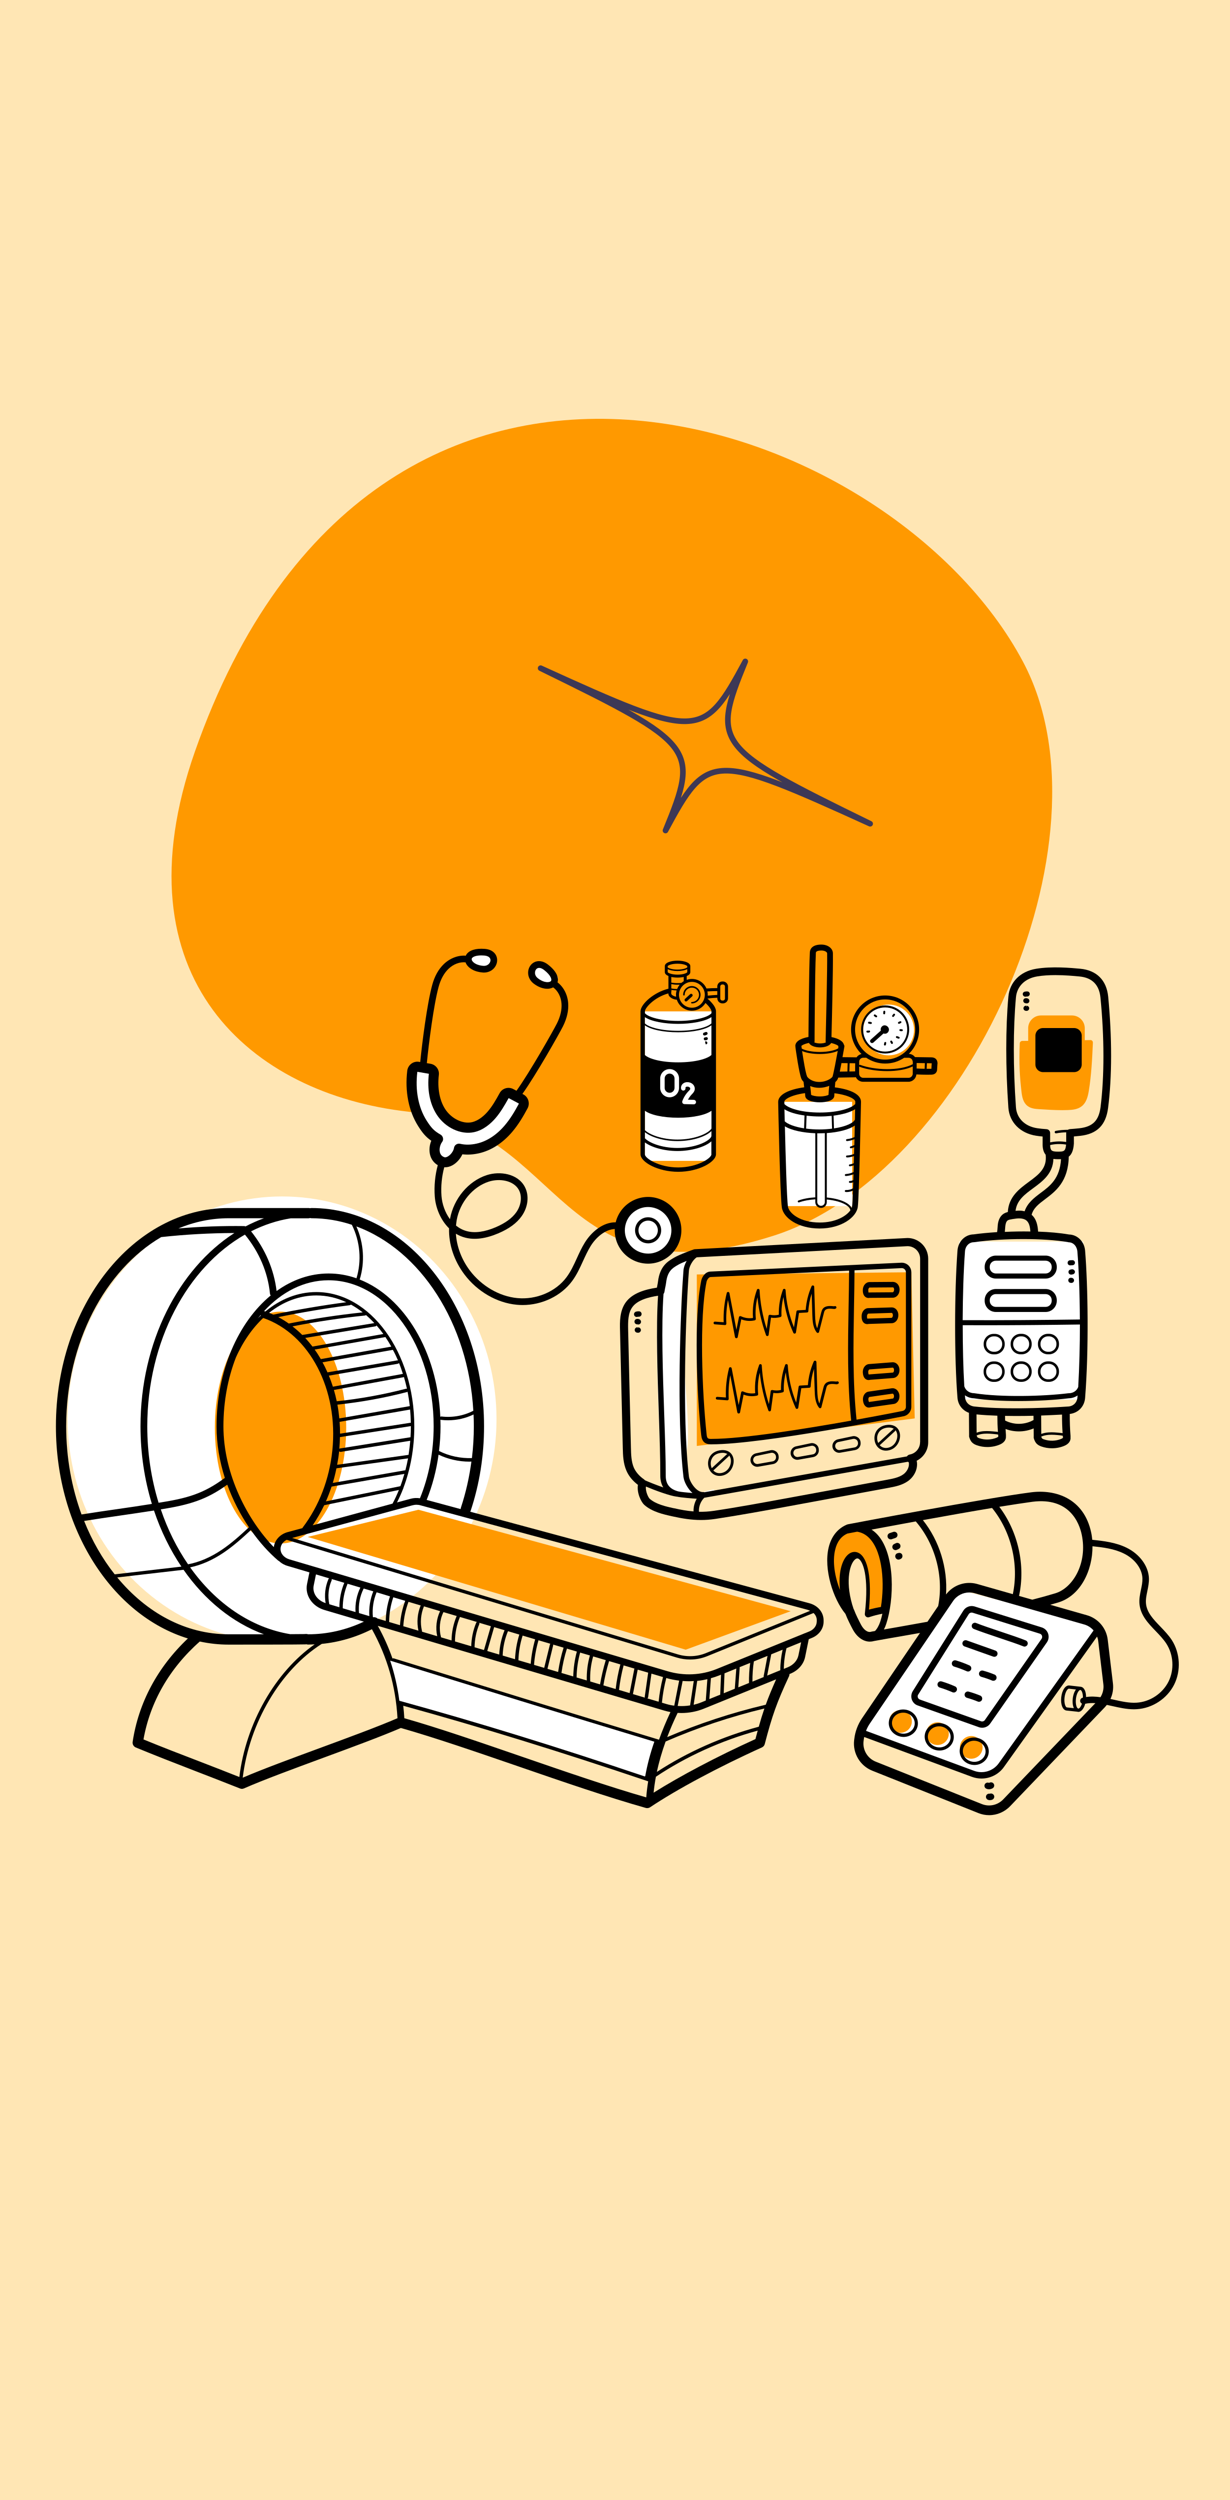 <?xml version="1.0" encoding="utf-8"?>
<!-- Generator: Adobe Illustrator 26.5.0, SVG Export Plug-In . SVG Version: 6.00 Build 0)  -->
<svg version="1.1" id="Layer_1" xmlns="http://www.w3.org/2000/svg" xmlns:xlink="http://www.w3.org/1999/xlink" x="0px" y="0px"
	 viewBox="0 0 218 443" style="enable-background:new 0 0 218 443;" xml:space="preserve">
<style type="text/css">
	.st0{fill:#FFE6B4;}
	.st1{fill:#FF9900;}
	.st2{fill:#FFFFFF;}
	.st3{fill:none;stroke:#3D3856;stroke-linecap:round;stroke-linejoin:round;stroke-miterlimit:10;}
</style>
<rect class="st0" width="218" height="443"/>
<path class="st1" d="M34.54,133.19c-14.06,40.08,9.95,60.68,37.83,63.79c27.87,3.11,26.14,34.23,64.66,22
	c34.31-10.9,61.1-70,44.31-101.67C157.9,73.07,66.62,41.76,34.54,133.19z"/>
<circle class="st2" cx="157.5" cy="182.5" r="4.5"/>
<path class="st2" d="M122.63,223.3c0,0-5.45-3.43-6.04,7.14c-0.59,10.57,0.73,32.14,0.73,32.14s2.96,3.18,7.32,1.81
	c4.36-1.38,0.18,1.01,0.18,1.01s-4.41-2.03-3.12-8.21C123,251,118.26,225.59,122.63,223.3z"/>
<path class="st2" d="M171.79,282.18l22.03,5.68v1.05l-15.89,24.2c0,0-2.82,3.05-8.88-0.03s-16.99-6.43-16.99-6.43
	S170.58,275.35,171.79,282.18z"/>
<rect x="170" y="220" class="st2" width="22" height="28"/>
<ellipse class="st2" cx="50" cy="251.5" rx="38" ry="39.5"/>
<path class="st1" d="M193.57,184.41c0.09,0.09,0.13,0.21,0.13,0.34c-0.13,2.82-0.26,5.73-0.73,8.58c-0.17,1.01-0.44,2.04-1.24,2.68
	c-0.69,0.55-1.59,0.65-2.45,0.68c-0.32,0.01-0.65,0.02-0.97,0.02c-1.4,0-2.81-0.09-4.18-0.18c-0.6-0.04-1.41-0.09-2.02-0.57
	c-0.75-0.58-0.95-1.53-1.06-2.47c-0.31-2.68-0.47-5.06-0.31-8.62c0.01-0.24,0.21-0.43,0.45-0.43l1.04-0.01v-2.24
	c0-1.24,1.01-2.26,2.26-2.26h5.51c1.24,0,2.26,1.01,2.26,2.26v2.12l0.99-0.02C193.35,184.27,193.48,184.32,193.57,184.41z"/>
<path class="st3" d="M154.22,145.96c-27.64-13.52-28.11-14.13-22.13-28.76c-7.5,13.92-8.26,13.94-36.27,1.2
	c27.64,13.52,28.11,14.13,22.13,28.76C125.45,133.24,126.21,133.22,154.22,145.96z"/>
<polygon class="st1" points="121.53,292.31 54.53,272.33 74.16,267.51 140.13,285.49 "/>
<circle class="st1" cx="159.6" cy="305.02" r="2.01"/>
<circle class="st1" cx="166.15" cy="307.19" r="2.01"/>
<circle class="st1" cx="172.14" cy="309.62" r="2.01"/>
<ellipse class="st1" cx="49.72" cy="252.95" rx="11.64" ry="20.54"/>
<polygon class="st1" points="162.12,251.33 123.5,256.21 123.5,225.82 161.52,225.43 "/>
<rect x="114.29" y="179.21" class="st2" width="11.96" height="26.48"/>
<circle class="st2" cx="114.71" cy="217.79" r="4.73"/>
<rect x="139.01" y="195.23" class="st2" width="12.02" height="18.48"/>
<path class="st2" d="M76.47,189.91c0,0-0.57,11.32,7.12,9.77c0,0,4.74-3.28,6.55-5.12c1.81-1.84,2.18,1.67,2.18,1.67
	s-2.52,7.43-10.8,7.18l-1.34,2.28c0,0-3.88,0.39-3-3.47c0,0-3.94-5.61-4.1-8.52s0.77-4.26,0.77-4.26L76.47,189.91z"/>
<ellipse transform="matrix(0.276 -0.961 0.961 0.276 -96.23 217.852)" class="st2" cx="96.42" cy="172.77" rx="1.33" ry="2.56"/>
<ellipse transform="matrix(0.276 -0.961 0.961 0.276 -101.871 205.288)" class="st2" cx="85.26" cy="170.23" rx="1.33" ry="2.56"/>
<g>
	<path d="M143.45,284.08l-60.11-16.22c0.03-0.05,0.06-0.09,0.07-0.14c1.58-4.75,2.38-9.79,2.38-14.99
		c0-21.33-13.73-38.68-30.6-38.68c-0.08,0-0.16,0.01-0.24,0.04c-0.08-0.02-0.16-0.04-0.24-0.04h-14.2
		c-16.87,0-30.6,17.35-30.6,38.68c0,18.19,9.98,33.48,23.39,37.59c-5.37,5.08-8.75,11.39-9.79,18.33c-0.06,0.41,0.17,0.82,0.55,0.98
		c3.4,1.41,7.12,2.85,10.71,4.24c2.56,0.99,5.21,2.01,7.76,3.03c0.11,0.04,0.22,0.07,0.34,0.07c0.12,0,0.25-0.03,0.37-0.08
		c3.48-1.53,8.84-3.5,14.02-5.41c5.05-1.86,10.26-3.78,13.79-5.3c6.04,1.72,13.24,4.2,20.86,6.82c7.76,2.68,15.79,5.44,22.55,7.35
		c0.08,0.02,0.16,0.03,0.25,0.03c0.18,0,0.36-0.05,0.51-0.15c4.74-3.17,12.15-7.14,19.81-10.6c0.25-0.11,0.44-0.33,0.51-0.6
		c1.33-5.09,2.13-7.34,4.3-12.01c0.06-0.13,0.08-0.26,0.08-0.39l0.17-0.07c1.37-0.56,2.35-1.67,2.61-2.98l0.64-3.13l0.56-0.23
		c1.26-0.51,2.07-1.64,2.07-2.87v-0.25C145.97,285.69,144.96,284.48,143.45,284.08z M143.58,285.42l-18.48,7.5
		c-1.55,0.63-3.3,0.71-4.93,0.23l-68.39-20.64l21.3-5.78c0.24-0.06,0.48-0.1,0.73-0.1c0.24,0,0.49,0.03,0.72,0.1l68.6,18.51
		C143.29,285.29,143.44,285.35,143.58,285.42z M135.97,296.9l0.72-3.77l2.02-0.82c-0.27,1.2-0.41,2.42-0.41,3.64L135.97,296.9z
		 M135.37,297.15l-2.01,0.82c-0.01-1.2,0.07-2.4,0.25-3.58l2.42-0.98l-0.68,3.57C135.33,297.03,135.34,297.09,135.37,297.15z
		 M132.75,298.21l-1.9,0.77l0.25-3.44c0-0.05-0.01-0.09-0.02-0.13l1.88-0.76C132.8,295.82,132.73,297.02,132.75,298.21z
		 M130.23,299.23l-1.96,0.8l0.14-3.53l2.09-0.85L130.23,299.23z M127.65,300.28l-1.93,0.78l0.28-3.7c0.51-0.14,1.02-0.31,1.52-0.51
		l0.27-0.11L127.65,300.28z M125.09,301.32l-0.79,0.32c-0.44,0.18-0.9,0.32-1.36,0.43l0.63-4.23c0.61-0.06,1.21-0.17,1.8-0.31
		L125.09,301.32z M122.31,302.18c-0.73,0.12-1.47,0.15-2.2,0.1l0.88-4.43c0.38,0.03,0.76,0.05,1.13,0.05c0.28,0,0.56-0.02,0.84-0.04
		L122.31,302.18z M116.8,308.26c-15.82-4.78-31.67-9.68-47-14.41c-0.08-0.03-0.17-0.01-0.24,0.02c-0.7-1.99-1.56-3.92-2.6-5.79
		l50.77,15.02c0.36,0.11,0.73,0.19,1.1,0.26C118.05,305.03,117.37,306.66,116.8,308.26z M119.5,302.23
		c-0.48-0.06-0.95-0.16-1.42-0.3l-0.77-0.23c0-0.01,0.01-0.02,0.01-0.03c0.14-1.46,0.4-2.92,0.77-4.34
		c0.75,0.22,1.51,0.36,2.28,0.46L119.5,302.23z M116.73,301.53l-1.99-0.59c0.07-0.05,0.12-0.12,0.13-0.21l0.59-4.18l2.05,0.61
		C117.14,298.59,116.88,300.06,116.73,301.53z M114.27,300.65c-0.01,0.06,0,0.11,0.03,0.16l-2.12-0.63l0.84-4.33
		c0-0.02,1.86,0.53,1.86,0.53L114.27,300.65z M112.42,295.73l-0.83,4.27l-1.88-0.56c0.17-1.47,0.44-2.93,0.82-4.35l1.92,0.57
		C112.44,295.69,112.43,295.71,112.42,295.73z M109.12,299.28l-2.18-0.65c0.24-1.45,0.58-2.89,1.01-4.3l2,0.59
		C109.57,296.35,109.29,297.81,109.12,299.28z M106.35,298.46l-1.74-0.52c-0.07-1.5,0.11-2.99,0.52-4.44l2.23,0.66
		C106.94,295.57,106.6,297.01,106.35,298.46z M104,297.76l-1.81-0.53c0.02-1.49,0.24-2.97,0.63-4.41l1.73,0.51
		C104.14,294.77,103.96,296.26,104,297.76z M101.6,297.05l-2.09-0.62c0.2-1.46,0.52-2.9,0.97-4.31l1.76,0.52
		C101.85,294.08,101.64,295.56,101.6,297.05z M98.92,296.26l-1.89-0.56l1.01-4.15c0.01-0.05,0.01-0.1-0.01-0.15l1.86,0.55
		C99.45,293.36,99.13,294.8,98.92,296.26z M97.46,291.41l-1.01,4.12l-1.8-0.53c0.11-1.48,0.38-2.94,0.79-4.36l2.11,0.62
		C97.51,291.3,97.47,291.35,97.46,291.41z M94.06,294.82l-2.18-0.64c0.05-1.49,0.3-2.96,0.75-4.37l2.22,0.66
		C94.45,291.88,94.18,293.35,94.06,294.82z M91.28,294l-2.19-0.65c0.05-1.48,0.37-2.95,0.94-4.32l2.01,0.6
		C91.6,291.05,91.35,292.52,91.28,294z M88.48,293.17l-2.12-0.63l1.22-4.23l1.85,0.55C88.88,290.22,88.55,291.7,88.48,293.17z
		 M85.78,292.37l-1.67-0.49c0.02-1.4,0.3-2.81,0.84-4.1c0.03-0.08,0.03-0.17-0.01-0.24l2.06,0.61L85.78,292.37z M84.4,287.54
		c-0.55,1.31-0.84,2.74-0.88,4.16l-2.88-0.85c0-1.48,0.31-2.97,0.88-4.34l3.01,0.89C84.47,287.44,84.42,287.48,84.4,287.54z
		 M80.03,290.67l-1.86-0.55c-0.4-1.48-0.25-3.1,0.43-4.47l2.34,0.69C80.36,287.71,80.05,289.19,80.03,290.67z M77.49,289.92
		l-2.7-0.8c0.01-0.04,0.01-0.09,0-0.13c-0.35-1.45-0.22-2.98,0.35-4.36l2.86,0.85C77.35,286.85,77.17,288.44,77.49,289.92z
		 M74.16,288.94l-2.68-0.79c0.09-1.48,0.4-2.93,0.92-4.32l2.16,0.64C73.98,285.87,73.84,287.44,74.16,288.94z M70.89,287.97
		l-1.92-0.57c0.01-1.48,0.25-2.94,0.73-4.35c0-0.01,0-0.02,0-0.03l2.12,0.63C71.3,285.04,70.99,286.49,70.89,287.97z M69.12,282.86
		c-0.48,1.41-0.72,2.88-0.75,4.36l-1.46-0.43c-0.21-0.19-0.49-0.28-0.77-0.23l-0.05-0.02c-0.14-1.5,0.08-3.01,0.66-4.4
		C66.75,282.15,69.13,282.85,69.12,282.86z M65.46,286.36l-1.83-0.54c-0.14-1.47,0.15-3,0.81-4.31c0.01-0.01,0.01-0.03,0.01-0.04
		l1.71,0.5C65.6,283.36,65.36,284.87,65.46,286.36z M63.01,285.64l-2.26-0.67c-0.01-1.46,0.27-2.93,0.83-4.28
		c0.01-0.02,0.01-0.04,0.01-0.07l2.28,0.68C63.22,282.63,62.92,284.15,63.01,285.64z M61.02,280.46c-0.57,1.37-0.86,2.85-0.87,4.33
		l-1.78-0.53c-0.31-1.42-0.17-2.91,0.41-4.24c0.03-0.08,0.03-0.16,0-0.23C58.78,279.79,61.02,280.45,61.02,280.46z M58.22,279.78
		c-0.58,1.35-0.75,2.84-0.51,4.28c-1.5-0.5-2.38-1.79-2.11-3.13l0.4-1.96l2.33,0.69C58.29,279.69,58.25,279.73,58.22,279.78z
		 M57.49,285.27l7.01,2.07c-3.16,1.48-6.47,2.24-9.88,2.24c-0.11-0.03-0.24-0.06-0.39-0.06c-0.08,0-0.16,0.01-0.23,0.02
		c-0.35,0.01-1.08,0.01-2.56,0.02c-6.99-1.16-13.22-5.49-17.74-11.84c1.97-0.41,3.96-1.28,5.92-2.6c1.77-1.19,3.34-2.61,4.85-4.01
		c1.5,2.15,3.16,3.98,4.81,5.39c0.06,0.05,0.12,0.08,0.18,0.11c0.4,0.38,0.89,0.67,1.47,0.84l3.91,1.16l-0.42,2.06
		C54.01,282.66,55.33,284.63,57.49,285.27z M14.91,269.5c2.12-0.34,4.2-0.64,6.2-0.93c2-0.29,4.06-0.59,6.18-0.92
		c1.22,3.63,2.87,6.98,4.86,9.94l-11.82,1.37C18.15,276.2,16.31,273.01,14.91,269.5z M54.72,215.86c0.08,0,0.16-0.01,0.24-0.04
		c0.08,0.02,0.16,0.04,0.24,0.04c2.47,0,4.87,0.4,7.16,1.16c1.47,2.95,1.76,6.37,0.82,9.48c-1.58-0.56-3.24-0.85-4.94-0.85
		c-3.33,0-6.46,1.13-9.22,3.11c-0.45-3.8-2.01-7.44-4.52-10.58c2.23-1.13,4.59-1.92,7.05-2.31H54.72z M74.43,265.48
		c-0.55-0.09-1.12-0.06-1.66,0.09l-2.41,0.65c0.4-0.79,0.77-1.6,1.09-2.43c0.04-0.05,0.06-0.12,0.06-0.18
		c1.26-3.34,1.92-7.03,1.92-10.88c0-13.12-7.79-23.79-17.37-23.79c-3.26,0-6.36,1.23-9.02,3.44c-0.02-0.01-0.03-0.01-0.05-0.02
		c-0.06-0.02-0.13-0.03-0.2-0.03c3.16-3.43,7.13-5.48,11.44-5.48c10.27,0,18.63,11.6,18.63,25.86
		C76.86,257.21,76.02,261.6,74.43,265.48z M47.7,232.62c2.5-1.99,5.36-3.08,8.37-3.08c1.85,0,3.64,0.42,5.31,1.2
		c-4.32,0.57-8.67,1.31-12.94,2.2C48.19,232.83,47.95,232.72,47.7,232.62z M61.99,231.27c0.08-0.01,0.15-0.05,0.2-0.11
		c0.72,0.39,1.42,0.86,2.09,1.38c-4.38,0.46-8.78,1.13-13.1,1.98c-0.59-0.42-1.21-0.8-1.85-1.14
		C53.52,232.53,57.76,231.81,61.99,231.27z M64.68,233.1c0.07-0.01,0.13-0.04,0.18-0.09c0.51,0.44,1.01,0.92,1.48,1.43l-12.77,2.1
		c-0.55-0.55-1.13-1.05-1.73-1.52C56.08,234.19,60.39,233.54,64.68,233.1z M66.52,235.02c0.1-0.02,0.17-0.08,0.22-0.16
		c0.42,0.48,0.82,0.98,1.2,1.51l-12.56,2.23c-0.41-0.54-0.84-1.05-1.28-1.53L66.52,235.02z M68.22,236.93
		c0.03,0,0.05-0.02,0.08-0.03c0.37,0.55,0.72,1.12,1.05,1.71l-12.49,2.21c-0.34-0.59-0.7-1.15-1.09-1.69L68.22,236.93z
		 M69.63,239.18c0.34,0.6,0.63,1.23,0.91,1.88c-0.04-0.01-0.09-0.02-0.14-0.01l-12.36,2.12c-0.27-0.61-0.56-1.21-0.88-1.78
		L69.63,239.18z M70.5,241.65c0.1-0.02,0.17-0.08,0.21-0.16c0.26,0.63,0.49,1.29,0.7,1.96c-0.02,0-0.05-0.01-0.07,0L59,245.71
		c-0.21-0.67-0.45-1.32-0.71-1.96L70.5,241.65z M71.46,244.04c0.05-0.01,0.09-0.03,0.13-0.06c0.2,0.68,0.38,1.39,0.54,2.1
		c-0.05-0.02-0.11-0.03-0.17-0.01c-4.02,1.04-8.15,1.79-12.28,2.22c-0.14-0.68-0.31-1.35-0.5-2L71.46,244.04z M72.81,252.12
		c-0.04-0.01-0.08-0.02-0.13-0.01l-12.41,1.92c0-0.7-0.03-1.4-0.08-2.09l12.49-2.18C72.76,250.54,72.8,251.32,72.81,252.12z
		 M72.82,252.72c0,0.66-0.02,1.31-0.06,1.95c-0.02,0-0.03,0-0.05,0l-12.43,1.98c-0.05,0.01-0.1,0.03-0.14,0.07
		c0.06-0.7,0.1-1.39,0.11-2.08l12.52-1.94c0.02,0,0.03-0.01,0.05-0.02C72.82,252.7,72.82,252.71,72.82,252.72z M60.11,257.15
		c0.06,0.06,0.14,0.11,0.22,0.11c0.02,0,0.03,0,0.05,0l12.33-1.97c-0.07,0.84-0.17,1.68-0.3,2.5l-12.66,1.76
		C59.9,258.76,60.03,257.96,60.11,257.15z M60.14,251.33c-0.08-0.83-0.19-1.64-0.34-2.44c4.14-0.44,8.28-1.18,12.31-2.23
		c0.05-0.01,0.09-0.04,0.12-0.07c0.17,0.84,0.3,1.69,0.4,2.56L60.14,251.33z M59.63,260.17l12.69-1.76
		c-0.13,0.71-0.29,1.41-0.47,2.11c-0.01,0-0.03,0-0.04,0l-12.83,2.24C59.24,261.91,59.45,261.05,59.63,260.17z M58.77,263.41
		l12.9-2.25c-0.21,0.74-0.44,1.47-0.71,2.18l-13.2,2.69C58.14,265.18,58.47,264.3,58.77,263.41z M57.46,266.71l13.24-2.7
		c-0.34,0.83-0.71,1.64-1.13,2.42l-14.15,3.84C56.18,269.14,56.86,267.95,57.46,266.71z M46.19,233.01c0,0.03,0.02,0.06,0.03,0.1
		c-0.17,0.16-0.35,0.32-0.51,0.49C45.87,233.39,46.03,233.2,46.19,233.01z M43.41,218.76c2.53,3.1,4.07,6.71,4.44,10.48
		c0.01,0.12,0.06,0.22,0.13,0.3c-5.75,4.75-9.6,13.36-9.6,23.18c0,3.18,0.55,6.26,1.47,9.15c-3.86,2.86-6.75,3.62-11.74,4.41
		c-1.29-4.2-2.01-8.78-2.01-13.56C26.12,237.59,33.23,224.55,43.41,218.76z M28.5,267.45c5.12-0.82,8.08-1.71,11.78-4.38
		c1,2.76,2.34,5.32,3.84,7.55c-1.51,1.4-3.08,2.83-4.84,4.01c-1.98,1.33-3.98,2.18-5.95,2.55C31.35,274.3,29.71,271.02,28.5,267.45z
		 M48.53,274.14c-4.55-4.68-8.93-12.8-8.93-21.42c0-4.41,0.8-8.56,2.21-12.19c1.27-2.84,2.93-5.2,4.84-7
		c8.23,2.84,13.38,12.71,12.25,23.5c-0.53,5.08-2.34,9.79-5.24,13.62c-0.03,0.04-0.04,0.08-0.06,0.12l-2.6,0.7
		C49.64,271.84,48.68,272.89,48.53,274.14z M81.69,267.14c-0.03,0.09-0.04,0.17-0.04,0.26l-6.03-1.63c1.01-2.51,1.72-5.21,2.11-8.02
		c1.68,0.81,3.59,1.24,5.5,1.24c0.11,0,0.22-0.01,0.32-0.02C83.18,261.77,82.56,264.5,81.69,267.14z M78.08,252.72
		c0-0.39-0.01-0.78-0.02-1.17c0.04,0.02,0.08,0.04,0.12,0.04c0.41,0.05,0.82,0.07,1.24,0.07c1.57,0,3.14-0.36,4.51-1.03
		c0.03,0.69,0.05,1.38,0.05,2.08c0,1.91-0.11,3.79-0.34,5.65c-2.03,0.07-4.07-0.37-5.83-1.26C77.98,255.66,78.08,254.2,78.08,252.72
		z M83.89,249.97c-1.67,0.88-3.69,1.25-5.63,1.02c-0.08-0.01-0.16,0.01-0.22,0.06c-0.52-11.58-6.4-21.22-14.29-24.33
		c0.95-3.07,0.73-6.44-0.59-9.41C74.5,221.49,82.99,234.4,83.89,249.97z M46.78,215.86c-1.12,0.41-2.21,0.89-3.26,1.45
		c-0.07-0.03-0.16-0.06-0.24-0.06c-3.88-0.05-7.78,0.09-11.66,0.42c2.81-1.17,5.8-1.81,8.9-1.81H46.78z M28.57,219.2
		c4.3-0.47,8.65-0.71,12.97-0.72c-9.86,6.34-16.64,19.3-16.64,34.25c0,4.84,0.72,9.48,2.02,13.75c-2.05,0.33-4.05,0.62-5.99,0.9
		c-2.09,0.3-4.25,0.61-6.48,0.97c-1.74-4.75-2.72-10.04-2.72-15.62C11.74,237.85,18.65,225.02,28.57,219.2z M20.78,279.51
		l11.75-1.36c3.75,5.36,8.67,9.38,14.24,11.43c-1.68,0-3.74,0-6.25,0C32.88,289.59,25.94,285.75,20.78,279.51z M25.43,308.21
		c1.17-6.61,4.6-12.6,9.98-17.35c1.66,0.36,3.37,0.55,5.11,0.55c6.17,0,9.63-0.01,11.56-0.02c0.97-0.01,1.55-0.01,1.88-0.02
		c0.1,0,0.22,0,0.35-0.02c0.09,0.03,0.19,0.05,0.3,0.05c0.39,0,0.78-0.02,1.16-0.04c-6.99,4.89-12.21,14.05-13.35,23.51
		c-2.31-0.92-4.68-1.84-6.99-2.73C32.08,310.86,28.62,309.52,25.43,308.21z M56.63,309.76c-4.96,1.83-10.08,3.71-13.61,5.23
		c1.17-9.71,6.7-19.09,14.01-23.71c3.06-0.3,6.04-1.17,8.89-2.6c2.72,4.92,4.21,10.09,4.53,15.77
		C66.96,305.96,61.71,307.89,56.63,309.76z M92.51,311.27c-7.6-2.62-14.78-5.09-20.85-6.82c-0.04-0.74-0.11-1.48-0.19-2.21
		c13.66,3.76,27.85,8.14,43.37,13.38c0.01,0,0.02,0,0.04,0.01c-0.15,0.95-0.27,1.9-0.34,2.85
		C107.92,316.58,100.09,313.88,92.51,311.27z M115.84,317.65c0.1-0.94,0.23-1.88,0.41-2.83c5.37-3.59,11.57-6.4,18.04-8.17
		c-0.13,0.48-0.26,0.97-0.4,1.5C127.1,311.23,120.54,314.69,115.84,317.65z M134.48,305.96c-6.46,1.73-12.65,4.48-18.06,8.01
		c0.37-1.76,0.89-3.55,1.55-5.39c5.59-2.43,11.47-4.4,17.51-5.85C135.13,303.75,134.81,304.79,134.48,305.96z M135.72,302.06
		c-6.02,1.42-11.88,3.35-17.47,5.74c0.53-1.4,1.14-2.82,1.85-4.29c0.22,0.01,0.45,0.02,0.67,0.02c1.36,0,2.72-0.26,3.98-0.77
		l12.81-5.2C136.82,299.23,136.23,300.64,135.72,302.06z M141.51,293.32c-0.19,0.91-0.89,1.69-1.88,2.1l-0.71,0.29
		c0.02-1.24,0.18-2.47,0.48-3.67l2.59-1.05L141.51,293.32z M144.75,287.34c0,0.73-0.52,1.42-1.32,1.74l-0.74,0.3
		c-0.08,0.02-0.16,0.05-0.23,0.09l-15.41,6.25c-2.75,1.12-5.85,1.26-8.72,0.41L51.28,276.3c-0.93-0.28-1.56-1.01-1.56-1.83
		c0-0.67,0.42-1.28,1.09-1.63l69.2,20.88c0.75,0.22,1.53,0.33,2.31,0.33c1.03,0,2.06-0.2,3.02-0.59l18.85-7.65
		c0.36,0.34,0.57,0.78,0.57,1.26V287.34z"/>
	<path d="M116.53,212.33c-1.51-0.45-3.11-0.27-4.5,0.48c-1.39,0.76-2.39,2.01-2.84,3.52c-0.02,0.08-0.04,0.17-0.06,0.25
		c-2.36-0.03-4.39,1.83-5.48,3.6c-0.55,0.89-0.99,1.84-1.41,2.77c-0.55,1.21-1.08,2.35-1.83,3.36c-1.91,2.57-5.34,4.02-8.72,3.7
		c-3.19-0.3-6.33-2.13-8.42-4.89c-1.47-1.95-2.33-4.26-2.47-6.52c0.49,0.3,1.04,0.54,1.63,0.69c1.69,0.45,3.67,0.19,5.9-0.76
		c1.9-0.81,3.25-1.8,4.12-3.03c1.16-1.63,1.38-3.67,0.56-5.21c-1.25-2.35-4.41-2.82-6.74-2.07c-3.24,1.05-5.86,4.16-6.51,7.75
		c0,0.02-0.01,0.04-0.01,0.06c-0.9-1.22-1.4-2.74-1.5-4.1c-0.13-1.73,0.05-3.48,0.49-5.11c0.05,0,0.1,0.01,0.14,0.01
		c0.44,0,0.9-0.12,1.34-0.37c0.73-0.41,1.38-1.15,1.73-1.93c0.93,0.11,1.92,0.05,2.94-0.18c2.16-0.49,4.2-1.8,5.89-3.79
		c1.13-1.33,1.98-2.79,2.72-4.17c0.23-0.43,0.28-0.92,0.14-1.39c-0.14-0.47-0.45-0.85-0.88-1.08l-0.17-0.09
		c2.42-3.39,6.51-10.63,7.18-11.96c0.72-1.44,1.03-2.83,0.93-4.14c-0.11-1.5-0.82-2.85-1.89-3.67c0.25-0.78-0.09-1.9-1.68-3.14
		c-1.05-0.81-1.9-0.65-2.31-0.48c-0.64,0.26-1.1,0.88-1.2,1.62c-0.11,0.83,0.24,1.65,0.94,2.2c0.85,0.66,1.71,0.94,2.44,0.94
		c0.4,0,0.74-0.09,1.04-0.25c0.84,0.61,1.39,1.67,1.48,2.87c0.08,1.09-0.19,2.28-0.81,3.52c-0.59,1.18-4.81,8.66-7.17,11.93
		l-0.57-0.3c-0.87-0.46-1.96-0.14-2.42,0.73c-0.7,1.28-1.31,2.32-2.06,3.2c-0.62,0.73-1.62,1.66-2.84,1.94
		c-1.63,0.37-3.68-0.64-4.77-2.35c-0.98-1.54-1.37-3.69-1.1-6.04c0.11-0.94-0.54-1.8-1.48-1.96l-0.65-0.11
		c0.35-3.56,1.22-10.38,2.1-13.56c0.37-1.34,0.96-2.4,1.75-3.16c0.87-0.83,1.98-1.25,3.02-1.14c0.02,0.06,0.03,0.12,0.06,0.17
		c0.44,0.9,1.58,1.53,2.99,1.63c0.07,0.01,0.13,0.01,0.2,0.01c0.81,0,1.54-0.37,1.97-1.01c0.42-0.62,0.49-1.39,0.19-2.01
		c-0.19-0.4-0.72-1.09-2.04-1.18c-1.57-0.12-2.71,0.24-3.22,0.99c-0.05,0.07-0.08,0.15-0.11,0.22c-1.35-0.11-2.78,0.43-3.88,1.47
		c-0.95,0.91-1.65,2.15-2.07,3.7c-0.93,3.4-1.79,10.27-2.13,13.67l-0.2-0.03c-0.49-0.09-0.98,0.03-1.38,0.33
		c-0.4,0.3-0.66,0.75-0.72,1.24c-0.44,3.67,0.25,7.15,1.93,9.81c0.74,1.17,1.32,1.9,2.33,2.6c-0.3,0.73-0.43,1.63-0.21,2.51
		c0.2,0.78,0.68,1.42,1.36,1.82c-0.48,1.77-0.67,3.68-0.53,5.56c0.14,1.92,0.98,4.11,2.53,5.63c-0.08,2.82,0.88,5.73,2.74,8.19
		c2.28,3.02,5.74,5.02,9.26,5.35c0.34,0.03,0.69,0.05,1.03,0.05c3.44,0,6.8-1.59,8.76-4.22c0.83-1.11,1.4-2.36,1.95-3.57
		c0.41-0.89,0.83-1.81,1.34-2.64c0.95-1.55,2.58-2.97,4.29-3.04c-0.04,1.06,0.19,2.11,0.71,3.06c0.76,1.39,2.01,2.39,3.52,2.84
		c0.55,0.16,1.11,0.24,1.67,0.24c0.98,0,1.94-0.24,2.82-0.73c1.39-0.76,2.39-2.01,2.84-3.52
		C121.45,216.54,119.66,213.25,116.53,212.33z M80.94,216.2c0.57-3.17,2.86-5.92,5.7-6.83c1.9-0.61,4.41-0.22,5.33,1.49
		c0.6,1.13,0.41,2.71-0.48,3.96c-0.74,1.04-1.93,1.9-3.62,2.63c-1.97,0.84-3.7,1.08-5.12,0.7c-0.73-0.19-1.37-0.54-1.93-0.99
		C80.85,216.83,80.89,216.51,80.94,216.2z M97.65,173.82c-0.23,0.3-1.21,0.39-2.33-0.49c-0.52-0.41-0.52-0.9-0.49-1.1
		c0.04-0.32,0.22-0.58,0.47-0.68c0.08-0.03,0.17-0.05,0.26-0.05c0.26,0,0.56,0.13,0.87,0.37C97.67,172.84,97.84,173.58,97.65,173.82
		z M83.65,169.78c0.17-0.25,0.69-0.49,1.66-0.49c0.15,0,0.32,0.01,0.49,0.02c0.54,0.04,0.91,0.22,1.06,0.52
		c0.12,0.24,0.08,0.56-0.1,0.82c-0.11,0.16-0.44,0.54-1.1,0.49c-1.1-0.08-1.8-0.54-2.01-0.96
		C83.54,169.95,83.63,169.82,83.65,169.78z M75.62,198.57c-1.47-2.31-2.06-5.38-1.65-8.66l2.04,0.35c-0.32,2.79,0.15,5.28,1.37,7.2
		c1.49,2.35,4.3,3.67,6.67,3.14c1.7-0.38,3.01-1.58,3.81-2.52c0.85-1,1.52-2.13,2.29-3.51l1.8,0.96c0,0,0.01,0.04,0.01,0.04
		c-0.81,1.5-1.55,2.72-2.52,3.86c-1.44,1.69-3.15,2.8-4.93,3.2c-1.06,0.24-2.05,0.25-2.96,0.04c-0.24-0.06-0.5-0.01-0.71,0.13
		c-0.21,0.14-0.34,0.36-0.38,0.61c-0.06,0.47-0.52,1.19-1.1,1.51c-0.4,0.23-0.63,0.13-0.7,0.09c-0.36-0.16-0.59-0.43-0.69-0.81
		c-0.17-0.65,0.07-1.43,0.38-1.84c0.16-0.2,0.22-0.47,0.16-0.72c-0.05-0.25-0.21-0.47-0.43-0.6
		C76.9,200.37,76.43,199.83,75.62,198.57z M118.83,219.16c-0.31,1.06-1.01,1.93-1.98,2.46c-0.97,0.53-2.08,0.65-3.14,0.34
		c-1.06-0.31-1.93-1.01-2.46-1.98c-0.53-0.97-0.65-2.08-0.34-3.14c0.31-1.06,1.01-1.93,1.98-2.46c0.61-0.34,1.29-0.51,1.97-0.51
		c0.39,0,0.78,0.06,1.17,0.17C118.21,214.68,119.47,216.98,118.83,219.16z M115.52,215.78c-0.59-0.17-1.22-0.11-1.76,0.19
		c-0.54,0.3-0.94,0.79-1.11,1.38c-0.36,1.22,0.34,2.51,1.57,2.87c0.22,0.06,0.44,0.09,0.65,0.09c1,0,1.92-0.65,2.22-1.66
		c0.17-0.59,0.11-1.22-0.19-1.76C116.6,216.35,116.11,215.96,115.52,215.78z M116.52,218.49c-0.27,0.91-1.23,1.43-2.13,1.16
		c-0.44-0.13-0.8-0.42-1.02-0.83c-0.22-0.4-0.27-0.87-0.14-1.31c0.13-0.44,0.42-0.8,0.82-1.02c0.26-0.14,0.54-0.21,0.82-0.21
		c0.16,0,0.33,0.02,0.49,0.07c0.44,0.13,0.8,0.42,1.02,0.83C116.6,217.58,116.65,218.04,116.52,218.49z"/>
	<path d="M159.75,223.74l-33.86,1.57c-0.89,0.04-1.47,0.95-1.6,1.59c-1.34,6.5-0.81,19.93-0.01,27.39c0.12,1.12,0.65,1.63,1.7,1.63
		c0.05,0,0.11,0,0.16,0c9.15,0,33.71-4.92,33.93-4.96c0.82-0.12,1.45-0.84,1.45-1.67v-23.86c0-0.47-0.19-0.9-0.52-1.22
		C160.66,223.89,160.21,223.72,159.75,223.74z M126.13,254.96c-0.7,0.03-0.82-0.13-0.89-0.77c-0.8-7.4-1.33-20.7-0.01-27.09
		c0.06-0.28,0.37-0.81,0.71-0.82l24.55-1.14c-0.01,2.11-0.05,4.26-0.09,6.33c-0.12,6.64-0.24,13.51,0.46,20.25
		C142.87,253.15,131.65,254.96,126.13,254.96z M160.56,249.29c0,0.36-0.27,0.67-0.65,0.73c-0.09,0.02-3.44,0.69-8.1,1.53
		c-0.69-6.66-0.57-13.47-0.45-20.06c0.04-2.1,0.08-4.26,0.09-6.4l8.34-0.39c0.2-0.01,0.39,0.06,0.54,0.2
		c0.15,0.14,0.23,0.33,0.23,0.53V249.29z M163.3,220.31c-0.77-0.7-1.8-1.03-2.8-0.93l-37.35,1.97c-0.07,0-0.14,0.02-0.2,0.04
		c-0.27,0.09-2.62,0.94-3.48,1.46l-0.18,0.11c-0.88,0.52-2.35,1.38-2.67,4.13c-0.02,0.2-0.07,0.42-0.11,0.64
		c-0.03,0.14-0.06,0.28-0.08,0.43c-2.03,0.31-4.33,0.92-5.55,2.64c-1.07,1.52-1.03,3.49-0.99,4.93l0.49,20.81
		c0.03,1.3,0.07,2.77,0.67,4.11c0.42,0.94,1.1,1.76,2.01,2.45c-0.22,1.47,0.59,3.06,1.12,3.54c1.39,1.25,3.45,1.7,4.81,2l0.17,0.04
		c1.76,0.39,3.38,0.65,5.09,0.65c0.81,0,1.65-0.06,2.52-0.19c4.37-0.66,8.79-1.47,13.09-2.26l17.62-3.25
		c1.12-0.21,2.38-0.44,3.44-1.19c1.21-0.86,1.83-2.33,1.55-3.61c1.22-0.61,2.04-1.86,2.04-3.29v-32.49
		C164.51,222,164.07,221,163.3,220.31z M117.93,228.01c0.05-0.26,0.1-0.52,0.13-0.75c0.23-2.03,1.15-2.57,1.96-3.05l0.19-0.11
		c0.3-0.18,0.88-0.43,1.49-0.68c-0.33,0.59-0.53,1.21-0.56,1.65c-0.53,6.96-1.27,25.86,0,36.66c0.1,0.82,0.72,2.03,1.59,2.82
		c-0.94-0.08-2.1-0.19-2.53-0.29c-1.52-0.41-2.21-1.29-2.21-2.78c0.01-2.96-0.13-6.82-0.27-10.91c-0.25-7.32-0.53-15.59-0.12-21.31
		c0.09-0.11,0.16-0.25,0.17-0.41C117.81,228.59,117.87,228.29,117.93,228.01z M111.82,256.5l-0.49-20.81
		c-0.04-1.61-0.01-3.02,0.73-4.06c0.91-1.29,2.93-1.79,4.57-2.04c-0.38,5.75-0.1,13.83,0.14,21.01c0.14,4.08,0.27,7.93,0.26,10.88
		c0,0.66,0.12,1.41,0.53,2.08c-1.21-0.42-2.49-0.93-3.26-1.27c-0.05-0.06-0.1-0.12-0.17-0.17c-0.83-0.58-1.43-1.27-1.79-2.06
		C111.88,258.98,111.85,257.72,111.82,256.5z M119.3,267.22c-1.21-0.27-3.05-0.67-4.16-1.66c-0.22-0.2-0.76-1.26-0.66-2.16
		c1.63,0.69,4.22,1.64,5.43,1.79c0.02,0,0.04,0,0.06,0c0.73,0.17,2.82,0.33,3.52,0.37c-0.39,0.68-0.6,1.47-0.57,2.25
		c-1.13-0.09-2.25-0.29-3.44-0.56L119.3,267.22z M160.09,261.25c-0.8,0.57-1.9,0.77-2.87,0.95l-17.65,3.25
		c-4.26,0.78-8.66,1.6-13.01,2.25c-0.93,0.14-1.81,0.19-2.68,0.17c-0.06-0.91,0.29-1.84,0.94-2.48l36.09-6.38
		c0.05,0.04,0.1,0.07,0.15,0.09C161.23,259.81,160.82,260.73,160.09,261.25z M163.07,255.53c0,1.08-0.77,2.01-1.84,2.2
		c-0.21,0.04-0.38,0.16-0.48,0.33l-35.9,6.35c-0.06-0.02-0.13-0.04-0.2-0.03c-1.19,0.1-2.43-1.8-2.55-2.77
		c-1.26-10.73-0.53-29.54,0-36.48c0.05-0.67,0.62-1.85,1.39-2.35l37.13-1.96c0.64-0.06,1.25,0.14,1.72,0.56
		c0.47,0.43,0.74,1.02,0.74,1.66V255.53z M112.39,233.01c-0.08-0.25,0.07-0.52,0.33-0.6c0.18-0.05,0.36-0.07,0.55-0.06
		c0.27,0.02,0.46,0.25,0.44,0.52s-0.26,0.46-0.52,0.44c-0.07,0-0.14,0-0.2,0.02c-0.05,0.01-0.09,0.02-0.14,0.02
		C112.64,233.36,112.45,233.22,112.39,233.01z M112.46,234.28c-0.05-0.26,0.11-0.52,0.37-0.57c0.17-0.04,0.36-0.01,0.51,0.07
		c0.24,0.12,0.34,0.41,0.22,0.64c-0.08,0.17-0.25,0.27-0.43,0.27c-0.05,0-0.11-0.01-0.16-0.03
		C112.74,234.68,112.51,234.52,112.46,234.28z M113.12,235.19l-0.12-0.01c-0.24-0.01-0.46,0.16-0.5,0.4
		c-0.04,0.24,0.11,0.48,0.35,0.54c0.08,0.02,0.15,0.03,0.21,0.03c0.05,0,0.09-0.01,0.13-0.01c0.24-0.04,0.41-0.26,0.4-0.5
		C113.56,235.4,113.37,235.21,113.12,235.19z M113.05,235.4l-0.04-0.2c0.01,0,0.03,0,0.04,0c0.02,0,0.04,0,0.05,0.01L113.05,235.4z
		 M157.35,252.47c-1.02,0.08-1.79,0.56-2.16,1.36c-0.35,0.77-0.26,1.74,0.24,2.42c0.38,0.51,0.95,0.79,1.59,0.79
		c0.1,0,0.2-0.01,0.3-0.02c1.51-0.2,2.31-1.64,2.19-2.86C159.39,253.05,158.55,252.38,157.35,252.47z M155.63,254.03
		c0.29-0.64,0.92-1.02,1.76-1.08c0.42-0.03,0.76,0.05,1.04,0.22c-0.04,0.01-0.08,0.02-0.12,0.06l-2.66,2.45
		C155.41,255.17,155.39,254.55,155.63,254.03z M157.25,256.55c-0.54,0.07-1-0.1-1.33-0.47l2.71-2.5c0.05-0.04,0.07-0.11,0.08-0.17
		c0.17,0.21,0.28,0.48,0.32,0.8C159.12,255.21,158.48,256.39,157.25,256.55z M127.86,256.95c-1.02,0.08-1.79,0.56-2.16,1.36
		c-0.35,0.77-0.26,1.74,0.24,2.42c0.38,0.51,0.95,0.79,1.59,0.79c0.1,0,0.2-0.01,0.3-0.02c1.51-0.2,2.31-1.64,2.19-2.86
		C129.89,257.52,129.05,256.86,127.86,256.95z M126.14,258.51c0.29-0.64,0.92-1.02,1.76-1.08c0.42-0.03,0.76,0.05,1.03,0.22
		c-0.04,0.01-0.08,0.02-0.12,0.05l-2.66,2.45C125.92,259.65,125.9,259.02,126.14,258.51z M127.76,261.02c-0.54,0.07-1-0.1-1.33-0.47
		l2.71-2.5c0.05-0.04,0.07-0.1,0.08-0.17c0.17,0.21,0.28,0.48,0.32,0.8C129.63,259.69,128.98,260.86,127.76,261.02z M152.05,254.7
		c-0.28-0.2-0.63-0.28-0.96-0.21c-0.87,0.18-1.73,0.36-2.6,0.55c-0.55,0.12-0.96,0.61-0.96,1.18c0,0.36,0.16,0.69,0.43,0.92
		c0.22,0.18,0.49,0.28,0.77,0.28c0.07,0,0.14-0.01,0.21-0.02l2.6-0.46c0.61-0.11,1.05-0.68,0.99-1.3l-0.01-0.08
		C152.5,255.22,152.33,254.91,152.05,254.7z M151.47,256.47l-2.6,0.46c-0.21,0.04-0.43-0.02-0.59-0.16
		c-0.16-0.14-0.26-0.34-0.26-0.55c0-0.34,0.24-0.64,0.57-0.71c0.87-0.18,1.73-0.37,2.6-0.55c0.2-0.04,0.41,0.01,0.58,0.13
		c0.17,0.12,0.27,0.31,0.29,0.52l0.01,0.08C152.1,256.06,151.84,256.4,151.47,256.47z M144.64,255.94c-0.28-0.2-0.63-0.28-0.96-0.21
		c-0.87,0.18-1.73,0.36-2.6,0.55c-0.55,0.12-0.96,0.61-0.96,1.18c0,0.36,0.16,0.69,0.43,0.92c0.22,0.18,0.49,0.28,0.77,0.28
		c0.07,0,0.14-0.01,0.21-0.02l2.6-0.46c0.61-0.11,1.05-0.68,0.99-1.3l-0.01-0.08C145.1,256.46,144.92,256.14,144.64,255.94z
		 M144.06,257.7l-2.6,0.46c-0.21,0.04-0.43-0.02-0.59-0.16c-0.16-0.14-0.26-0.34-0.26-0.55c0-0.34,0.24-0.64,0.57-0.71
		c0.87-0.18,1.73-0.37,2.6-0.55c0.05-0.01,0.1-0.02,0.15-0.02c0.15,0,0.3,0.05,0.43,0.14c0.17,0.12,0.27,0.31,0.29,0.52l0.01,0.08
		C144.69,257.3,144.43,257.64,144.06,257.7z M137.53,257.18c-0.28-0.2-0.63-0.28-0.96-0.21c-0.87,0.18-1.73,0.36-2.6,0.55
		c-0.55,0.12-0.96,0.61-0.96,1.18c0,0.36,0.16,0.69,0.43,0.92c0.22,0.18,0.49,0.28,0.77,0.28c0.07,0,0.14-0.01,0.21-0.02l2.6-0.46
		c0.61-0.11,1.05-0.68,0.99-1.3l-0.01-0.08C137.98,257.69,137.8,257.38,137.53,257.18z M136.94,258.94l-2.6,0.46
		c-0.21,0.04-0.43-0.02-0.59-0.16c-0.16-0.14-0.26-0.34-0.26-0.55c0-0.34,0.24-0.64,0.57-0.71c0.87-0.18,1.73-0.37,2.6-0.55
		c0.2-0.04,0.41,0,0.58,0.13c0.17,0.12,0.27,0.31,0.29,0.52l0.01,0.08C137.57,258.53,137.31,258.88,136.94,258.94z M158.27,227.14
		c-0.01,0-4.16,0.03-4.16,0.03c-0.65,0-1.17,0.62-1.19,1.39c-0.01,0.4,0.06,0.93,0.44,1.23c0.12,0.1,0.31,0.2,0.57,0.2
		c0.07,0,0.14-0.01,0.21-0.02l4.11-0.03c0.65,0,1.17-0.62,1.19-1.39c0.01-0.42-0.14-0.81-0.4-1.08
		C158.82,227.26,158.55,227.14,158.27,227.14z M158.24,228.98l-4.16,0.03c-0.04,0-0.08,0.03-0.11,0.04
		c-0.03-0.03-0.08-0.18-0.08-0.46c0-0.27,0.15-0.45,0.23-0.45l4.16-0.03c0.03,0,0.06,0.02,0.07,0.04c0.06,0.06,0.13,0.2,0.12,0.38
		C158.46,228.8,158.31,228.98,158.24,228.98z M153.16,234.44c0.12,0.09,0.3,0.18,0.55,0.18c0.07,0,0.15-0.01,0.24-0.03l4.11-0.13
		c0.65-0.02,1.16-0.64,1.16-1.42c0-0.42-0.15-0.81-0.42-1.07c-0.21-0.21-0.49-0.32-0.77-0.31l-4.16,0.13
		c-0.65,0.02-1.16,0.64-1.16,1.42C152.7,233.62,152.78,234.15,153.16,234.44z M153.89,232.76l4.16-0.13c0.02,0,0.05,0.02,0.07,0.04
		c0.06,0.06,0.13,0.19,0.13,0.38c0,0.28-0.15,0.46-0.23,0.46l-4.16,0.13c-0.03,0-0.09,0.01-0.13,0.02
		c-0.03-0.06-0.07-0.19-0.07-0.43C153.66,232.95,153.82,232.77,153.89,232.76z M158.87,246.21c-0.24-0.18-0.52-0.26-0.8-0.22
		l-4.12,0.59c-0.64,0.09-1.08,0.77-1,1.54c0.04,0.39,0.18,0.91,0.59,1.16c0.11,0.07,0.26,0.13,0.46,0.13c0.1,0,0.21-0.02,0.34-0.06
		l4.07-0.58c0.64-0.09,1.08-0.77,1-1.54C159.36,246.81,159.16,246.44,158.87,246.21z M158.26,247.81l-4.12,0.59
		c-0.03,0-0.09,0.02-0.12,0.03c-0.03-0.05-0.09-0.18-0.11-0.42c-0.03-0.27,0.1-0.47,0.18-0.48l4.12-0.59c0.03,0,0.05,0.02,0.07,0.03
		c0.07,0.05,0.15,0.18,0.17,0.36C158.47,247.61,158.34,247.8,158.26,247.81z M158.17,241.38l-4.15,0.32
		c-0.65,0.05-1.13,0.7-1.1,1.47c0.02,0.39,0.12,0.92,0.51,1.2c0.12,0.08,0.29,0.16,0.51,0.16c0.08,0,0.18-0.01,0.28-0.04l4.1-0.32
		c0.65-0.05,1.13-0.69,1.1-1.47c-0.02-0.42-0.19-0.8-0.47-1.05C158.73,241.46,158.46,241.36,158.17,241.38z M158.25,243.21
		l-4.15,0.32c-0.03,0-0.09,0.01-0.13,0.02c-0.03-0.05-0.08-0.19-0.09-0.43c-0.01-0.27,0.13-0.46,0.21-0.47l4.15-0.32
		c0.03,0,0.05,0.02,0.07,0.03c0.06,0.06,0.14,0.18,0.14,0.37C158.47,243.02,158.33,243.21,158.25,243.21z M128.49,234.79l-1.8-0.13
		c-0.13-0.01-0.23-0.12-0.22-0.26c0.01-0.13,0.11-0.23,0.26-0.22l1.53,0.11c-0.07-1.75,0.12-3.5,0.55-5.19
		c0.03-0.11,0.13-0.18,0.24-0.18c0.11,0,0.21,0.09,0.23,0.2l1.24,6.51l0.45-2.24c0.01-0.07,0.06-0.14,0.13-0.17
		c0.07-0.03,0.15-0.03,0.21,0c0.67,0.32,1.42,0.43,2.15,0.31c-0.13-1.69,0.11-3.41,0.7-5c0.04-0.11,0.15-0.17,0.26-0.15
		c0.11,0.02,0.2,0.11,0.2,0.22c0.13,2.34,0.56,4.64,1.27,6.87l0.32-2.3c0.01-0.07,0.05-0.13,0.1-0.16c0.06-0.04,0.12-0.05,0.19-0.04
		c0.5,0.11,1.03,0.11,1.53-0.01c-0.03-1.5,0.22-3.03,0.74-4.44c0.04-0.11,0.15-0.17,0.26-0.15c0.11,0.02,0.2,0.11,0.2,0.22
		c0.14,2.28,0.64,4.5,1.49,6.61l0.44-2.82c0.02-0.11,0.11-0.2,0.22-0.2l1.42-0.08c0.11-1.45,0.46-2.86,1.04-4.19
		c0.04-0.1,0.16-0.16,0.27-0.14c0.11,0.02,0.19,0.12,0.2,0.23l0.15,5.06c0.03,0.87,0.08,1.66,0.38,2.3l0.7-2.76
		c0.06-0.21,0.12-0.46,0.27-0.67c0.45-0.62,1.32-0.54,2.02-0.47c0.05-0.01,0.07-0.01,0.09-0.02c0.12-0.05,0.26,0.01,0.31,0.13
		c0.05,0.12-0.01,0.26-0.13,0.31c-0.05,0.02-0.1,0.04-0.15,0.05c-0.03,0.01-0.06,0.01-0.1,0.01l-0.07-0.01
		c-0.61-0.06-1.29-0.13-1.58,0.27c-0.1,0.13-0.15,0.32-0.19,0.5l-0.84,3.3c-0.02,0.09-0.09,0.16-0.18,0.18
		c-0.09,0.02-0.18-0.01-0.24-0.09c-0.7-0.89-0.74-2.13-0.77-3.04l-0.12-3.84c-0.33,1.01-0.53,2.05-0.59,3.12
		c-0.01,0.12-0.1,0.22-0.23,0.23l-1.43,0.08l-0.54,3.46c-0.02,0.11-0.1,0.19-0.21,0.2c-0.11,0.02-0.21-0.04-0.25-0.14
		c-0.91-2.02-1.49-4.15-1.75-6.34c-0.27,1.08-0.4,2.2-0.35,3.3c0,0.11-0.07,0.21-0.17,0.24c-0.55,0.16-1.13,0.2-1.69,0.11
		l-0.42,3.06c-0.02,0.11-0.1,0.2-0.21,0.21c-0.11,0.01-0.21-0.05-0.25-0.16c-0.78-2.17-1.29-4.42-1.52-6.71
		c-0.31,1.25-0.41,2.55-0.29,3.82c0.01,0.12-0.07,0.23-0.19,0.26c-0.8,0.18-1.63,0.12-2.39-0.18l-0.63,3.16
		c-0.02,0.11-0.12,0.19-0.24,0.19c-0.12,0-0.21-0.08-0.24-0.2l-1.25-6.58c-0.26,1.38-0.35,2.78-0.28,4.19
		c0,0.07-0.02,0.14-0.07,0.18C128.63,234.77,128.56,234.8,128.49,234.79z M148.65,244.91c0.05,0.12-0.01,0.26-0.13,0.31
		c-0.05,0.02-0.1,0.04-0.15,0.05c-0.03,0.01-0.06,0.01-0.1,0.01l-0.08-0.01c-0.6-0.06-1.29-0.13-1.58,0.27
		c-0.1,0.13-0.15,0.32-0.19,0.5l-0.84,3.3c-0.02,0.09-0.09,0.16-0.18,0.18c-0.09,0.02-0.18-0.01-0.24-0.09
		c-0.7-0.89-0.74-2.13-0.77-3.04l-0.12-3.84c-0.33,1.01-0.53,2.05-0.59,3.12c-0.01,0.12-0.1,0.22-0.23,0.23l-1.43,0.08l-0.54,3.46
		c-0.02,0.11-0.1,0.19-0.21,0.2c-0.11,0.02-0.21-0.04-0.25-0.14c-0.91-2.02-1.49-4.15-1.75-6.34c-0.27,1.08-0.4,2.2-0.35,3.3
		c0,0.11-0.07,0.21-0.17,0.24c-0.55,0.16-1.13,0.2-1.69,0.11l-0.42,3.06c-0.02,0.11-0.1,0.2-0.21,0.21
		c-0.11,0.01-0.21-0.05-0.25-0.16c-0.78-2.17-1.29-4.42-1.52-6.71c-0.31,1.25-0.41,2.55-0.29,3.82c0.01,0.12-0.07,0.23-0.19,0.26
		c-0.8,0.18-1.63,0.12-2.39-0.18l-0.63,3.16c-0.02,0.11-0.12,0.19-0.24,0.19c-0.13-0.01-0.21-0.08-0.24-0.2l-1.25-6.58
		c-0.26,1.38-0.35,2.78-0.28,4.19c0,0.07-0.02,0.14-0.07,0.18c-0.05,0.05-0.12,0.08-0.19,0.07l-1.8-0.13
		c-0.13-0.01-0.23-0.12-0.22-0.26c0.01-0.13,0.12-0.23,0.26-0.22l1.53,0.11c-0.07-1.75,0.12-3.5,0.55-5.19
		c0.03-0.11,0.13-0.19,0.24-0.18c0.11,0,0.21,0.09,0.23,0.2l1.24,6.51l0.44-2.24c0.01-0.07,0.06-0.14,0.13-0.17
		c0.07-0.03,0.15-0.03,0.21,0c0.67,0.32,1.42,0.43,2.15,0.31c-0.13-1.69,0.11-3.41,0.7-5c0.04-0.11,0.15-0.17,0.26-0.15
		c0.11,0.02,0.2,0.11,0.2,0.22c0.13,2.34,0.56,4.64,1.27,6.87l0.32-2.3c0.01-0.07,0.05-0.13,0.1-0.16c0.06-0.04,0.12-0.05,0.19-0.04
		c0.5,0.11,1.03,0.11,1.53-0.01c-0.03-1.5,0.22-3.03,0.74-4.44c0.04-0.11,0.15-0.17,0.26-0.15c0.11,0.02,0.2,0.11,0.2,0.22
		c0.14,2.28,0.64,4.5,1.49,6.61l0.44-2.82c0.02-0.11,0.11-0.2,0.22-0.2l1.42-0.08c0.11-1.45,0.46-2.86,1.04-4.19
		c0.04-0.1,0.16-0.16,0.27-0.14c0.11,0.02,0.19,0.12,0.2,0.23l0.15,5.06c0.03,0.87,0.08,1.66,0.38,2.3l0.7-2.76
		c0.05-0.21,0.12-0.46,0.27-0.66c0.45-0.62,1.32-0.54,2.01-0.47l0.03,0c0.02-0.01,0.04-0.02,0.07-0.02
		C148.46,244.73,148.6,244.79,148.65,244.91z"/>
	<path d="M189.22,223.78c-0.01-0.25,0.18-0.46,0.43-0.47l0.4-0.02c0.25-0.01,0.46,0.18,0.47,0.43c0.01,0.25-0.18,0.46-0.43,0.47
		l-0.4,0.02C189.43,224.22,189.23,224.03,189.22,223.78z M189.96,224.91l-0.21,0.04l-0.03,0.01c-0.25,0.05-0.39,0.28-0.34,0.52
		c0.04,0.22,0.24,0.37,0.46,0.37c0.03,0,0.06,0,0.09-0.01l0.22-0.04c0.24-0.05,0.41-0.28,0.36-0.53
		C190.44,225.03,190.2,224.87,189.96,224.91z M189.94,226.42l-0.12-0.01c-0.25-0.02-0.47,0.17-0.48,0.42
		c-0.02,0.25,0.17,0.47,0.42,0.48l0.12,0.01c0.01,0,0.02,0,0.03,0c0.23,0,0.43-0.18,0.45-0.42
		C190.37,226.65,190.18,226.44,189.94,226.42z M176.5,222.48h8.82c1.09,0,1.98,0.89,1.98,1.98v0.11c0,1.09-0.89,1.98-1.98,1.98
		h-8.82c-1.09,0-1.98-0.89-1.98-1.98v-0.11C174.52,223.37,175.41,222.48,176.5,222.48z M185.32,223.38h-8.82
		c-0.6,0-1.08,0.48-1.08,1.08v0.11c0,0.6,0.48,1.08,1.08,1.08h8.82c0.6,0,1.08-0.48,1.08-1.08v-0.11
		C186.4,223.86,185.92,223.38,185.32,223.38z M187.3,230.38v0.11c0,1.09-0.89,1.98-1.98,1.98h-8.82c-1.09,0-1.98-0.89-1.98-1.98
		v-0.11c0-1.09,0.89-1.98,1.98-1.98h8.82C186.41,228.4,187.3,229.29,187.3,230.38z M186.4,230.38c0-0.6-0.49-1.08-1.08-1.08h-8.82
		c-0.6,0-1.08,0.48-1.08,1.08v0.11c0,0.6,0.48,1.08,1.08,1.08h8.82c0.6,0,1.08-0.48,1.08-1.08V230.38z M174.34,238.11
		c0-0.97,0.79-1.76,1.76-1.76h0.21c0.97,0,1.76,0.79,1.76,1.76v0.11c0,0.97-0.79,1.76-1.76,1.76h-0.21c-0.97,0-1.76-0.79-1.76-1.76
		V238.11z M174.79,238.21c0,0.72,0.59,1.31,1.31,1.31h0.21c0.72,0,1.31-0.59,1.31-1.31v-0.11c0-0.72-0.59-1.31-1.31-1.31h-0.21
		c-0.72,0-1.31,0.59-1.31,1.31V238.21z M179.12,238.21v-0.11c0-0.97,0.79-1.76,1.76-1.76h0.21c0.97,0,1.76,0.79,1.76,1.76v0.11
		c0,0.97-0.79,1.76-1.76,1.76h-0.21C179.91,239.97,179.12,239.18,179.12,238.21z M179.57,238.21c0,0.72,0.59,1.31,1.31,1.31h0.21
		c0.72,0,1.31-0.59,1.31-1.31v-0.11c0-0.72-0.59-1.31-1.31-1.31h-0.21c-0.72,0-1.31,0.59-1.31,1.31V238.21z M183.96,238.21v-0.11
		c0-0.97,0.79-1.76,1.76-1.76h0.21c0.97,0,1.76,0.79,1.76,1.76v0.11c0,0.97-0.79,1.76-1.76,1.76h-0.21
		C184.75,239.97,183.96,239.18,183.96,238.21z M184.41,238.21c0,0.72,0.59,1.31,1.31,1.31h0.21c0.72,0,1.31-0.59,1.31-1.31v-0.11
		c0-0.72-0.59-1.31-1.31-1.31h-0.21c-0.72,0-1.31,0.59-1.31,1.31V238.21z M178.06,242.99v0.11c0,0.97-0.79,1.76-1.76,1.76h-0.21
		c-0.97,0-1.76-0.79-1.76-1.76v-0.11c0-0.97,0.79-1.76,1.76-1.76h0.21C177.28,241.23,178.06,242.02,178.06,242.99z M177.61,242.99
		c0-0.72-0.59-1.31-1.31-1.31h-0.21c-0.72,0-1.31,0.59-1.31,1.31v0.11c0,0.72,0.59,1.31,1.31,1.31h0.21c0.72,0,1.31-0.59,1.31-1.31
		V242.99z M179.12,243.09v-0.11c0-0.97,0.79-1.76,1.76-1.76h0.21c0.97,0,1.76,0.79,1.76,1.76v0.11c0,0.97-0.79,1.76-1.76,1.76h-0.21
		C179.91,244.85,179.12,244.06,179.12,243.09z M179.57,243.09c0,0.72,0.59,1.31,1.31,1.31h0.21c0.72,0,1.31-0.59,1.31-1.31v-0.11
		c0-0.72-0.59-1.31-1.31-1.31h-0.21c-0.72,0-1.31,0.59-1.31,1.31V243.09z M183.96,243.09v-0.11c0-0.97,0.79-1.76,1.76-1.76h0.21
		c0.97,0,1.76,0.79,1.76,1.76v0.11c0,0.97-0.79,1.76-1.76,1.76h-0.21C184.75,244.85,183.96,244.06,183.96,243.09z M184.41,243.09
		c0,0.72,0.59,1.31,1.31,1.31h0.21c0.72,0,1.31-0.59,1.31-1.31v-0.11c0-0.72-0.59-1.31-1.31-1.31h-0.21c-0.72,0-1.31,0.59-1.31,1.31
		V243.09z M196.39,196.33c-0.39,3.03-1.96,4.6-4.94,4.93c-0.37,0.04-0.75,0.08-1.12,0.11v1.25c-0.08,1.26-0.42,1.95-0.91,2.33
		c-0.08,4.44-2.35,6.15-4.18,7.53c-1.16,0.87-2.08,1.57-2.4,2.77c0.87,0.76,1.08,1.9,1.15,2.98c1.97,0.07,3.85,0.23,5.47,0.51
		c1.5,0.03,2.73,1.25,2.86,2.87c0.5,6.19,0.68,17.44,0,26.09c-0.12,1.53-1.23,2.67-2.72,2.84c-0.01,1.32,0.04,2.65,0.14,3.96
		c0,0.06,0,0.12-0.01,0.18c0.01,0.03,0.01,0.07,0.01,0.1c0.02,0.59-0.38,1.11-1.11,1.41c-0.69,0.29-1.44,0.43-2.19,0.43
		c-0.63,0-1.26-0.1-1.85-0.31c-0.24-0.08-0.54-0.21-0.79-0.44c-0.31-0.28-0.46-0.65-0.57-1.01c-0.03-0.11-0.04-0.22-0.02-0.32
		l-0.01-1.44c-0.82,0.35-1.72,0.53-2.61,0.53c-0.81,0-1.62-0.14-2.37-0.43c0.02,0.36,0.04,0.72,0.07,1.07
		c0.01,0.07,0,0.13-0.01,0.19c0.01,0.03,0.01,0.07,0.01,0.1c0.02,0.59-0.38,1.11-1.11,1.41c-0.69,0.29-1.44,0.43-2.19,0.43
		c-0.63,0-1.26-0.1-1.85-0.31c-0.24-0.08-0.54-0.21-0.79-0.44c-0.31-0.28-0.46-0.65-0.57-1.01c-0.03-0.11-0.04-0.22-0.02-0.32
		l-0.03-3.98c-1.14-0.42-1.93-1.41-2.03-2.66c-0.56-6.98-0.56-18.43,0-26.09c0.12-1.62,1.35-2.85,2.87-2.87
		c1.21-0.17,2.63-0.3,4.15-0.4c0.05-0.23,0.06-0.48,0.08-0.74c0.01-0.18,0.02-0.36,0.04-0.53c0.1-0.9,0.43-1.55,0.97-1.94
		c0.26-0.18,0.54-0.28,0.81-0.35c0.15-2.71,2.05-4.11,3.73-5.35c1.75-1.29,3.26-2.4,2.98-4.8c-0.39-0.47-0.57-1.13-0.54-2.03l0-1.2
		c-0.41-0.04-0.79-0.08-1.15-0.14c-2.81-0.43-4.74-2.38-4.92-4.97c-0.5-7.09-0.5-14.08,0-19.66c0.23-2.59,2.11-4.49,4.91-4.95
		c2.8-0.47,6.19-0.16,7.82-0.01c2.91,0.27,4.67,2.03,4.96,4.95C197.1,183.81,197.1,190.81,196.39,196.33z M188.95,202.81
		c-0.94-0.15-1.9-0.13-2.83,0.08c0.01,0.45,0.09,0.76,0.24,0.92c0.2,0.21,0.62,0.25,1.18,0.25
		C188.51,204.05,188.84,204.05,188.95,202.81z M191.4,234.69c-5.6,0.08-11.25,0.13-16.87,0.13c-1.3,0-2.6,0-3.9-0.01
		c0,3.86,0.09,7.66,0.28,10.83c0.22,0.72,0.9,1.22,1.72,1.22c0.02,0,0.05,0,0.07,0.01c4.82,0.74,12.18,0.55,16.66,0
		c0.02,0,0.04,0,0.06,0c0.79,0,1.43-0.45,1.68-1.11C191.3,242.22,191.4,238.38,191.4,234.69z M173.07,250.62l0.02,3.24
		c0.39-0.14,0.81-0.24,1.28-0.27c0.72-0.05,1.45,0.02,2.15,0.09c0.11,0.01,0.23,0.02,0.35,0.05c-0.07-0.96-0.1-1.92-0.1-2.88
		C175.46,250.8,174.21,250.73,173.07,250.62z M176.65,254.74c0.16-0.07,0.24-0.13,0.27-0.17c0-0.03,0.02-0.07,0.02-0.1
		c-0.01-0.03-0.02-0.05-0.02-0.07c-0.01-0.07-0.01-0.13-0.01-0.2c-0.14-0.04-0.28-0.06-0.42-0.07c-0.68-0.07-1.39-0.14-2.07-0.09
		c-0.5,0.04-0.93,0.14-1.32,0.31c0,0.01,0,0.02,0,0.03c0.07,0.19,0.12,0.27,0.15,0.3c0.07,0.07,0.21,0.12,0.32,0.16
		C174.56,255.18,175.68,255.14,176.65,254.74z M183.18,251.61l-0.01-0.75c-1.06,0.03-2.14,0.04-3.2,0.04
		c-0.62,0-1.23-0.01-1.84-0.02c0,0.27,0.01,0.55,0.01,0.82C179.7,252.52,181.66,252.48,183.18,251.61z M184.53,250.82l0.02,3.26
		c0.39-0.14,0.81-0.24,1.28-0.27c0.72-0.06,1.45,0.02,2.15,0.09c0.11,0.01,0.23,0.02,0.35,0.05c-0.07-1.09-0.11-2.2-0.1-3.3
		C187.07,250.71,185.81,250.77,184.53,250.82z M188.1,254.95c0.16-0.07,0.24-0.13,0.28-0.17c0-0.04,0.02-0.07,0.02-0.1
		c-0.01-0.03-0.02-0.05-0.02-0.08c0-0.06-0.01-0.13-0.01-0.19c-0.14-0.04-0.28-0.06-0.43-0.08c-0.68-0.07-1.39-0.14-2.07-0.09
		c-0.5,0.04-0.93,0.14-1.32,0.31c0,0.01,0,0.02,0,0.03c0.07,0.19,0.12,0.27,0.15,0.3c0.07,0.07,0.21,0.12,0.32,0.16
		C186.01,255.39,187.13,255.36,188.1,254.95z M190.96,247.6c0.01-0.11,0.02-0.23,0.03-0.34c-0.44,0.3-0.97,0.49-1.55,0.5
		c-2.42,0.3-5.68,0.49-8.93,0.49c-2.82,0-5.64-0.14-7.91-0.49c-0.59-0.01-1.13-0.21-1.58-0.53c0.01,0.12,0.02,0.25,0.03,0.37
		c0.07,0.88,0.72,1.52,1.64,1.62c4.65,0.51,11.66,0.34,16.66,0C190.24,249.16,190.89,248.51,190.96,247.6z M189.27,220.09
		c-2.1-0.36-4.93-0.54-7.89-0.54c-2.97,0-6.06,0.18-8.69,0.55c-0.03,0-0.06,0.01-0.09,0.01c-0.84,0-1.5,0.68-1.57,1.62
		c-0.26,3.52-0.39,7.86-0.41,12.19c6.9,0.03,13.88-0.02,20.77-0.12c-0.02-4.64-0.19-8.98-0.44-12.06c-0.07-0.81-0.63-1.62-1.57-1.62
		C189.35,220.1,189.31,220.1,189.27,220.09z M182.62,218.21c-0.06-0.8-0.2-1.54-0.7-1.95c-0.33-0.27-0.78-0.35-1.1-0.37
		c-0.44-0.03-0.91,0.05-1.37,0.12c-0.04,0.01-0.07,0.01-0.11,0.02c-0.28,0.05-0.57,0.09-0.75,0.22c-0.27,0.19-0.37,0.64-0.41,0.98
		c-0.02,0.16-0.03,0.31-0.04,0.47c-0.01,0.19-0.03,0.39-0.05,0.58C179.56,218.21,181.1,218.18,182.62,218.21z M188.05,205.39
		c-0.16,0.01-0.33,0.01-0.5,0.01c-0.28,0-0.57-0.01-0.85-0.05c-0.07,2.59-1.91,3.96-3.56,5.17c-1.55,1.14-2.92,2.15-3.15,4.03
		c0.29-0.03,0.6-0.05,0.9-0.03c0.25,0.01,0.48,0.06,0.71,0.11c0.5-1.49,1.68-2.38,2.82-3.24
		C186.11,210.14,187.85,208.83,188.05,205.39z M195.04,176.76c-0.22-2.27-1.48-3.53-3.73-3.74c-0.96-0.09-2.56-0.24-4.26-0.24
		c-1.08,0-2.19,0.06-3.21,0.23c-2.19,0.36-3.61,1.76-3.78,3.74c-0.5,5.51-0.5,12.42,0,19.44c0.14,1.96,1.58,3.39,3.77,3.72
		c0.49,0.07,1.03,0.13,1.66,0.17c0.36,0.02,0.63,0.32,0.63,0.68v1.66c0.93-0.2,1.9-0.22,2.85-0.07l0-1.61c0-0.03,0-0.07,0.01-0.1
		c-0.6,0.01-1.2,0.07-1.79,0.18c-0.01,0-0.03,0-0.04,0c-0.11,0-0.2-0.08-0.22-0.18c-0.02-0.12,0.06-0.24,0.18-0.26
		c0.71-0.13,1.44-0.19,2.16-0.19c0.1-0.07,0.21-0.11,0.34-0.12c0.57-0.04,1.14-0.09,1.7-0.15c2.35-0.27,3.44-1.35,3.75-3.76
		C195.74,190.73,195.74,183.84,195.04,176.76z M181.73,176.61c0.04,0,0.09-0.01,0.13-0.02c0.06-0.02,0.12-0.02,0.17-0.02
		c0.25,0.01,0.46-0.17,0.48-0.42c0.02-0.25-0.17-0.47-0.42-0.48c-0.17-0.01-0.34,0.01-0.5,0.05c-0.24,0.07-0.38,0.32-0.3,0.56
		C181.36,176.49,181.54,176.61,181.73,176.61z M182.19,176.94c-0.15-0.07-0.31-0.09-0.47-0.06c-0.24,0.05-0.4,0.29-0.35,0.53
		c0.05,0.23,0.25,0.37,0.48,0.36c0.05,0.02,0.1,0.02,0.15,0.02c0.17,0,0.33-0.09,0.4-0.25
		C182.51,177.33,182.42,177.06,182.19,176.94z M182.41,178.64c0.01,0.23-0.15,0.43-0.38,0.47c-0.03,0.01-0.07,0.01-0.12,0.01
		c-0.05,0-0.12-0.01-0.19-0.03c-0.22-0.06-0.36-0.28-0.32-0.51c0.04-0.23,0.24-0.38,0.47-0.38l0.11,0.01
		C182.21,178.23,182.4,178.41,182.41,178.64z M181.97,178.22c-0.01,0-0.03-0.01-0.05-0.01c-0.01,0-0.03,0-0.04,0l0.04,0.2
		L181.97,178.22z M183.51,188.62c0,0.75,0.61,1.35,1.35,1.35h5.51c0.75,0,1.35-0.61,1.35-1.35v-5.11c0-0.75-0.61-1.35-1.35-1.35
		h-5.51c-0.75,0-1.35,0.61-1.35,1.35V188.62z M184.83,184.37c0,0,5.13-0.04,5.13-0.04c0.12,0,0.22-0.1,0.22-0.23
		c0-0.12-0.1-0.22-0.23-0.22c0,0-5.13,0.04-5.13,0.04c-0.12,0-0.22,0.1-0.22,0.23C184.6,184.27,184.7,184.37,184.83,184.37z
		 M187.88,185.3l-3.02,0.17c-0.12,0.01-0.22,0.11-0.21,0.24c0.01,0.12,0.11,0.21,0.23,0.21c0.01,0,3.03-0.17,3.03-0.17
		c0.12-0.01,0.22-0.11,0.21-0.24C188.11,185.39,188.01,185.29,187.88,185.3z M186.79,188.51c-0.66-0.01-1.33,0.01-1.99,0.08
		c-0.12,0.01-0.21,0.12-0.2,0.25c0.01,0.12,0.11,0.2,0.22,0.2c0.01,0,0.02,0,0.02,0c0.64-0.07,1.29-0.09,1.93-0.08
		c0.11-0.01,0.23-0.1,0.23-0.22C187.02,188.62,186.92,188.51,186.79,188.51z M188.7,188.69c0.01,0.11,0.11,0.2,0.22,0.2
		c0.01,0,0.02,0,0.03,0c0.54-0.07,1.09-0.11,1.64-0.11c0.12,0,0.23-0.1,0.22-0.23c0-0.12-0.1-0.22-0.23-0.22
		c-0.57,0-1.14,0.04-1.7,0.11C188.77,188.46,188.68,188.57,188.7,188.69z"/>
	<path d="M156.88,186.67c2.35,0,4.26-1.91,4.26-4.26c0-2.35-1.91-4.26-4.26-4.26c-2.35,0-4.26,1.91-4.26,4.26
		C152.62,184.77,154.53,186.67,156.88,186.67z M156.88,178.51c2.15,0,3.91,1.75,3.91,3.91c0,2.15-1.75,3.91-3.91,3.91
		c-2.15,0-3.91-1.75-3.91-3.91C152.97,180.26,154.73,178.51,156.88,178.51z M156.11,182.62c-0.09-0.34,0.07-0.71,0.38-0.87
		c0.17-0.09,0.37-0.1,0.56-0.02c0.22,0.09,0.4,0.27,0.47,0.49c0.06,0.18,0.04,0.38-0.05,0.55c-0.09,0.18-0.24,0.31-0.42,0.37
		c-0.07,0.02-0.14,0.03-0.21,0.03c-0.08,0-0.17-0.02-0.25-0.05l-1.8,1.61c-0.07,0.06-0.15,0.09-0.23,0.09
		c-0.1,0-0.19-0.04-0.26-0.12c-0.13-0.14-0.12-0.36,0.03-0.49L156.11,182.62z M154.08,182.94c-0.08,0.02-0.15,0.04-0.23,0.04
		c-0.05,0-0.11-0.01-0.16-0.02c-0.09-0.02-0.15-0.11-0.13-0.21c0.02-0.09,0.11-0.15,0.21-0.13c0.07,0.02,0.14,0.01,0.22-0.01
		c0.09-0.03,0.19,0.02,0.22,0.11C154.22,182.81,154.17,182.91,154.08,182.94z M153.85,181.19c0.01-0.1,0.1-0.16,0.2-0.15l0.32,0.05
		c0.1,0.01,0.16,0.1,0.15,0.2c-0.01,0.09-0.09,0.15-0.17,0.15c-0.01,0-0.02,0-0.03,0l-0.32-0.05
		C153.9,181.37,153.84,181.28,153.85,181.19z M154.94,180.06c-0.08-0.06-0.1-0.16-0.04-0.24c0.06-0.08,0.16-0.1,0.24-0.04l0.25,0.17
		c0.08,0.06,0.1,0.16,0.04,0.24c-0.03,0.05-0.09,0.07-0.14,0.07c-0.03,0-0.07-0.01-0.1-0.03L154.94,180.06z M156.54,179.55l0.02-0.3
		c0.01-0.1,0.08-0.17,0.18-0.16c0.1,0.01,0.17,0.09,0.16,0.18l-0.02,0.3c-0.01,0.09-0.08,0.16-0.17,0.16
		C156.61,179.73,156.53,179.64,156.54,179.55z M158.18,180.16c-0.08-0.06-0.09-0.17-0.03-0.24l0.18-0.24
		c0.06-0.08,0.17-0.09,0.24-0.03c0.08,0.06,0.09,0.17,0.03,0.24l-0.18,0.24c-0.03,0.04-0.09,0.07-0.14,0.07
		C158.25,180.2,158.21,180.18,158.18,180.16z M159.17,181.31c-0.04-0.09,0-0.19,0.09-0.23l0.26-0.12c0.09-0.04,0.19,0,0.23,0.08
		c0.04,0.09,0,0.19-0.08,0.23l-0.26,0.12c-0.02,0.01-0.05,0.02-0.07,0.02C159.26,181.41,159.2,181.38,159.17,181.31z M159.59,182.35
		l0.26,0.02c0.1,0.01,0.17,0.09,0.16,0.19c-0.01,0.09-0.08,0.16-0.17,0.16c-0.01,0-0.27-0.02-0.27-0.02
		c-0.1-0.01-0.17-0.09-0.16-0.19C159.41,182.41,159.5,182.34,159.59,182.35z M158.8,183.7c0.03-0.09,0.13-0.14,0.22-0.1l0.32,0.12
		c0.09,0.03,0.14,0.13,0.1,0.22c-0.03,0.07-0.09,0.11-0.16,0.11c-0.02,0-0.04,0-0.06-0.01l-0.32-0.12
		C158.81,183.89,158.76,183.79,158.8,183.7z M157.8,184.64c-0.04-0.09-0.01-0.19,0.07-0.24c0.09-0.04,0.19-0.01,0.24,0.07l0.13,0.25
		c0.04,0.09,0.01,0.19-0.07,0.24c-0.03,0.01-0.05,0.02-0.08,0.02c-0.06,0-0.12-0.03-0.15-0.09L157.8,184.64z M157.07,184.83
		l-0.06,0.29c-0.02,0.08-0.09,0.14-0.17,0.14c-0.01,0-0.02,0-0.03,0c-0.09-0.02-0.16-0.11-0.14-0.2l0.06-0.29
		c0.02-0.1,0.11-0.16,0.2-0.14C157.03,184.64,157.09,184.73,157.07,184.83z M165.78,187.56c-0.27-0.2-0.57-0.21-0.76-0.21l-2.8-0.04
		c-0.02,0-0.04,0-0.05,0c-0.25-0.34-0.64-0.56-1.09-0.58c1.12-1.1,1.82-2.62,1.82-4.31c0-3.33-2.71-6.03-6.03-6.03
		c-3.33,0-6.03,2.71-6.03,6.03c0,1.7,0.71,3.24,1.85,4.34c-0.37,0.08-0.68,0.3-0.89,0.6c-0.02,0-0.03,0-0.05-0.01l-2.43-0.03
		c0.18-0.98,0.32-1.77,0.33-1.84c0.03-0.14-0.01-0.28-0.09-0.39c-0.16-0.61-0.92-1.07-2.19-1.33c0-0.16,0.01-0.35,0.01-0.56
		c0.08-3.11,0.28-11.38,0.24-14.28c-0.01-0.88-0.89-1.55-2.05-1.55c-1.72,0-2.02,0.89-2.04,1.42c-0.14,3.06-0.22,12.21-0.24,14.95
		c-1.51,0.28-2.33,0.84-2.33,1.6c0,0.05,0.01,0.1,0.02,0.15c0,0.03,0,0.06,0,0.09c0.06,0.46,0.63,4.52,1.05,5.55
		c0.07,0.18,0.21,0.37,0.39,0.56c0.04,0.29,0.08,0.63,0.11,0.97c-2.89,0.4-4.61,1.35-4.61,2.6c0.01,0.68,0.34,16.65,0.65,18.69
		c0.27,1.84,2.85,3.73,6.69,3.73c3.86,0,6.52-1.98,6.77-3.82c0.24-1.73,0.55-17.92,0.57-18.62c0-1.27-1.69-2.19-4.64-2.57
		c0.03-0.33,0.06-0.66,0.09-0.93c0.23-0.21,0.4-0.44,0.47-0.66c0.01-0.04,0.03-0.09,0.04-0.14l2.97-0.05c0.05,0,0.1-0.01,0.15-0.03
		c0.23,0.48,0.72,0.82,1.29,0.82h8.03c0.75,0,1.35-0.58,1.42-1.3c0.01,0,0.02,0,0.03,0c0.62,0.03,1.26,0.05,1.89,0.05
		c0.23,0,0.46,0,0.69-0.01c0.18,0,0.61-0.01,0.88-0.37c0.16-0.21,0.18-0.45,0.18-0.59c0.02-0.27,0.03-0.54,0.05-0.81
		C166.18,188.44,166.21,187.89,165.78,187.56z M151.55,182.42c0-2.94,2.39-5.33,5.33-5.33c2.94,0,5.33,2.39,5.33,5.33
		c0,2.94-2.39,5.33-5.33,5.33C153.94,187.75,151.55,185.36,151.55,182.42z M153,187.42h0.45c0.02,0,0.04-0.01,0.06-0.01
		c0.96,0.65,2.13,1.04,3.38,1.04c1.25,0,2.41-0.38,3.37-1.03c0.01,0,0.02,0.01,0.03,0.01h0.75c0.3,0,0.55,0.18,0.67,0.43
		c0,0.08,0.02,0.15,0.06,0.21c0,0.03,0.01,0.06,0.01,0.09v0.41c-2.35,1.23-6.79,1.05-9.31,0.12c-0.07-0.03-0.14,0-0.19,0.05v-0.58
		C152.26,187.75,152.59,187.42,153,187.42z M144.6,168.84c0.01-0.1,0.02-0.42,1-0.42c0.58,0,1,0.27,1,0.52
		c0.04,2.88-0.17,11.13-0.24,14.24c-0.02,0.79-0.03,1.28-0.03,1.34c0,0.07,0.01,0.13,0.04,0.19c-0.23,0.1-0.57,0.18-1.02,0.18
		c-0.45,0-0.79-0.09-1.02-0.18c0.02-0.06,0.04-0.12,0.04-0.19C144.36,184.42,144.43,172.42,144.6,168.84z M143.38,184.79
		c0.25,0.53,1.11,0.8,1.96,0.8c0.85,0,1.7-0.27,1.96-0.78c0.84,0.19,1.22,0.44,1.27,0.52c0,0.06,0.01,0.13,0.03,0.18
		c-0.01,0.08-0.03,0.17-0.04,0.25c-0.57,0.35-1.78,0.64-3.26,0.64c-1.43,0-2.6-0.27-3.2-0.6c-0.02-0.14-0.04-0.27-0.05-0.38
		c0-0.02-0.01-0.05-0.02-0.07C142.09,185.24,142.5,184.98,143.38,184.79z M142.16,186.23c0.77,0.35,1.97,0.53,3.14,0.53
		c1.18,0,2.41-0.19,3.18-0.55c-0.3,1.65-0.73,3.92-0.92,4.55c-0.09,0.22-1,0.95-2.35,0.95c-1.33,0-2.06-0.73-2.17-0.98
		C142.77,190.09,142.38,187.72,142.16,186.23z M151.52,198.38c-0.23,0.57-1.57,1.25-3.71,1.56l-0.07-2.26
		c1.55-0.2,2.95-0.58,3.82-1.14C151.55,197.04,151.54,197.67,151.52,198.38z M147.4,197.72l0.07,2.27
		c-0.68,0.08-1.44,0.14-2.26,0.14c-0.86,0-1.64-0.06-2.34-0.15l0.09-2.29c0.77,0.09,1.56,0.14,2.35,0.14
		C146,197.83,146.71,197.79,147.4,197.72z M144.84,200.81c0.12,0,0.24,0,0.36,0c0.33,0,0.66-0.01,0.99-0.03v12.21
		c0,0.37-0.3,0.67-0.67,0.67c-0.37,0-0.67-0.3-0.67-0.67V200.81z M142.51,199.93c-1.74-0.27-2.94-0.77-3.43-1.25
		c-0.02-0.84-0.04-1.57-0.05-2.13c0.82,0.53,2.11,0.9,3.56,1.1L142.51,199.93z M145.3,216.62c-3.57,0-5.48-1.7-5.65-2.84
		c-0.2-1.33-0.42-9.16-0.54-14.21c1.18,0.73,3.27,1.15,5.39,1.23v11.36c-1.11,0.06-2.15,0.25-2.99,0.56
		c-0.09,0.03-0.14,0.13-0.11,0.22c0.03,0.07,0.09,0.12,0.16,0.12c0.02,0,0.04,0,0.06-0.01c0.81-0.29,1.8-0.47,2.88-0.54v0.5
		c0,0.56,0.46,1.02,1.02,1.02c0.56,0,1.02-0.46,1.02-1.02v-0.47c2.31,0.21,4.05,1.01,4.18,1.91
		C149.98,215.51,148.06,216.62,145.3,216.62z M151.03,213.71c-0.01,0.1-0.05,0.21-0.09,0.32c-0.47-0.92-2.14-1.64-4.4-1.84v-11.42
		c2.02-0.14,3.94-0.6,4.96-1.34c-0.01,0.64-0.03,1.33-0.05,2.04c-0.42,0.2-0.88,0.33-1.34,0.37c-0.1,0.01-0.17,0.09-0.16,0.19
		c0.01,0.09,0.08,0.16,0.17,0.16c0.46-0.04,0.9-0.16,1.32-0.33c-0.01,0.34-0.02,0.68-0.02,1.03c-0.2,0.11-0.42,0.19-0.65,0.24
		c-0.09,0.02-0.16,0.11-0.14,0.2c0.02,0.08,0.09,0.14,0.17,0.14c0.01,0,0.02,0,0.03,0c0.2-0.04,0.39-0.11,0.57-0.19
		c-0.01,0.39-0.02,0.79-0.03,1.18c-0.39,0.17-0.82,0.27-1.25,0.28c-0.1,0-0.17,0.08-0.17,0.18c0,0.09,0.08,0.17,0.17,0.17
		c0.42-0.01,0.84-0.1,1.23-0.25c-0.01,0.42-0.02,0.85-0.03,1.27c-0.22,0.11-0.46,0.18-0.71,0.21c-0.1,0.01-0.16,0.1-0.15,0.19
		c0.01,0.09,0.09,0.15,0.17,0.15c0.01,0,0.01,0,0.02,0c0.22-0.03,0.45-0.09,0.66-0.17c-0.01,0.4-0.02,0.8-0.03,1.19
		c-0.44,0.2-0.91,0.32-1.38,0.35c-0.1,0.01-0.17,0.09-0.16,0.19c0.01,0.09,0.08,0.16,0.17,0.16c0.47-0.03,0.93-0.14,1.36-0.31
		c-0.01,0.35-0.02,0.7-0.03,1.03c-0.01,0-0.02,0.01-0.03,0.01c-0.17,0.1-0.37,0.15-0.56,0.14c-0.09,0-0.18,0.06-0.19,0.16
		c-0.01,0.1,0.06,0.18,0.16,0.19c0.03,0,0.07,0,0.1,0c0.18,0,0.35-0.04,0.51-0.11c-0.01,0.37-0.02,0.73-0.04,1.07
		c-0.38,0.22-0.83,0.32-1.27,0.3c-0.1-0.01-0.18,0.07-0.19,0.16c-0.01,0.1,0.07,0.18,0.16,0.19c0.05,0,0.11,0.01,0.16,0.01
		c0.38,0,0.76-0.09,1.11-0.25C151.13,212.35,151.08,213.36,151.03,213.71z M151.59,195.22c0,0.01,0,0.16-0.01,0.4
		c-0.63,0.72-2.9,1.51-6.28,1.51c-3.38,0-5.65-0.79-6.28-1.51c-0.01-0.24-0.01-0.37-0.01-0.39c0-0.43,1.17-1.19,3.67-1.54
		c0.02,0.21,0.03,0.37,0.03,0.43c0,0.89,1.39,1.2,2.58,1.2c1.19,0,2.58-0.31,2.58-1.2c0-0.07,0.01-0.22,0.02-0.41
		C150.44,194.04,151.59,194.78,151.59,195.22z M146.84,194c-0.18,0.11-0.73,0.28-1.54,0.28c-0.81,0-1.36-0.17-1.54-0.28
		c-0.02-0.32-0.09-0.98-0.16-1.56c0.45,0.19,0.99,0.31,1.6,0.31c0.63,0,1.24-0.14,1.77-0.35C146.91,192.97,146.85,193.67,146.84,194
		z M149.14,188.37l1.09,0.01l-0.04,1.48l-1.35,0.02C148.94,189.42,149.04,188.9,149.14,188.37z M151.56,189.84
		c-0.01,0-1.02,0.02-1.02,0.02l0.04-1.47l0.99,0.01C151.56,188.4,151.56,189.84,151.56,189.84z M161.03,190.98H153
		c-0.41,0-0.73-0.33-0.73-0.73v-1.28c0.02,0.02,0.04,0.04,0.07,0.05c1.31,0.49,3.12,0.77,4.91,0.77c1.68,0,3.33-0.26,4.52-0.83v1.29
		C161.76,190.65,161.43,190.98,161.03,190.98z M162.54,189.33c-0.03,0-0.05,0-0.08,0.01v-0.98l1.46,0.02l-0.04,1
		C163.43,189.37,162.98,189.36,162.54,189.33z M165.12,188.6c-0.01,0.26-0.03,0.52-0.04,0.78c-0.01,0-0.02,0-0.04,0
		c-0.27,0.01-0.54,0-0.8,0l0.04-0.99l0.74,0.01c0.03,0,0.08,0,0.11,0C165.12,188.43,165.12,188.5,165.12,188.6z"/>
	<path d="M122.69,176.17c-0.1-0.11-0.27-0.11-0.37-0.01l-0.91,0.84c-0.11,0.1-0.11,0.27-0.01,0.37c0.05,0.06,0.12,0.08,0.19,0.08
		c0.06,0,0.13-0.02,0.18-0.07l0.91-0.84C122.78,176.45,122.79,176.28,122.69,176.17z M121.22,176.4c0.07,0,0.13-0.06,0.13-0.13
		c0-0.7,0.57-1.27,1.27-1.27c0.7,0,1.27,0.57,1.27,1.27c0,0.7-0.57,1.27-1.27,1.27c-0.07,0-0.13,0.06-0.13,0.13
		c0,0.07,0.06,0.13,0.13,0.13c0.85,0,1.54-0.69,1.54-1.54c0-0.85-0.69-1.54-1.54-1.54c-0.85,0-1.54,0.69-1.54,1.54
		C121.09,176.34,121.15,176.4,121.22,176.4z M125.09,183.79c-0.03,0.01-0.06,0.02-0.09,0.02c-0.15,0-0.27,0.12-0.27,0.26
		c0,0.15,0.12,0.27,0.26,0.27c0.11,0,0.22-0.02,0.31-0.07c0.13-0.06,0.19-0.22,0.13-0.35C125.38,183.78,125.22,183.73,125.09,183.79
		z M124.86,183.48c0.02,0,0.03,0,0.05,0c0.13-0.02,0.25-0.07,0.36-0.13c0.13-0.07,0.18-0.23,0.11-0.36
		c-0.07-0.13-0.23-0.18-0.36-0.11c-0.07,0.04-0.14,0.06-0.21,0.08c-0.14,0.03-0.24,0.17-0.21,0.31
		C124.62,183.39,124.73,183.48,124.86,183.48z M128.13,173.91h-0.11c-0.49,0-0.89,0.4-0.89,0.89v0.28c-0.64,0-1.29,0.03-1.92,0.07
		c-0.43-1-1.43-1.69-2.58-1.69c-0.32,0-0.63,0.06-0.92,0.16v-0.67c0.38-0.16,0.64-0.39,0.64-0.71v-1.04c0-0.67-1.17-0.98-2.26-0.98
		c-1.09,0-2.26,0.31-2.26,0.98v1.04c0,0.31,0.26,0.54,0.64,0.7v2.25c-2.57,0.63-4.84,2.67-4.94,3.92c-0.01,0.03-0.01,0.05-0.01,0.08
		v25.32c0,1.41,3.09,3.12,6.69,3.12c3.6,0,6.69-1.72,6.69-3.12v-25.32c0-0.52-0.39-1.09-0.73-1.48c-0.22-0.26-0.49-0.52-0.78-0.77
		c0,0-0.01,0-0.01-0.01c0.58-0.07,1.17-0.12,1.76-0.14v0.11c0,0.49,0.4,0.89,0.89,0.89h0.11c0.49,0,0.89-0.4,0.89-0.89v-2.13
		C129.02,174.31,128.62,173.91,128.13,173.91z M122.63,173.98c1.26,0,2.29,1.03,2.29,2.29c0,1.26-1.03,2.29-2.29,2.29
		c-1.26,0-2.29-1.03-2.29-2.29C120.34,175.01,121.37,173.98,122.63,173.98z M119.83,176.6c-0.51-0.07-0.86-0.37-0.86-0.53v-0.34
		c0.04-0.08,0.05-0.17,0.03-0.26c-0.01-0.03-0.01-0.05-0.02-0.07c0.31,0.06,0.62,0.09,0.93,0.09c0,0,0.01,0,0.01,0
		c-0.07,0.25-0.11,0.5-0.11,0.77C119.81,176.38,119.82,176.49,119.83,176.6z M118.98,175.14v-0.76c0.36,0.06,0.72,0.1,1.08,0.1
		c0.14,0,0.28-0.01,0.42-0.01c-0.2,0.23-0.35,0.49-0.47,0.78C119.67,175.24,119.32,175.21,118.98,175.14z M118.98,174.11v-1
		c0.34,0.07,0.73,0.11,1.1,0.11c0.37,0,0.76-0.04,1.1-0.11v0.75c-0.14,0.09-0.28,0.19-0.41,0.3
		C120.17,174.23,119.57,174.21,118.98,174.11z M118.34,171.21c0.01-0.11,0.57-0.45,1.73-0.45c1.17,0,1.72,0.34,1.74,0.45v0.2
		c-0.26,0.2-0.87,0.39-1.74,0.39c-0.86,0-1.48-0.19-1.73-0.39V171.21z M118.34,172.25v-0.53c0.41,0.22,1.09,0.34,1.73,0.34
		c0.65,0,1.32-0.12,1.74-0.34v0.53c-0.02,0.13-0.65,0.45-1.74,0.45C118.99,172.69,118.36,172.38,118.34,172.25z M126.09,204.53
		c0,0.69-2.49,2.33-5.9,2.33c-3.41,0-5.9-1.63-5.9-2.33v-2.11c1.15,0.87,3.42,1.53,5.78,1.53c2.53,0,4.96-0.75,6.01-1.72V204.53z
		 M126.09,201.3c-0.17,0.79-2.6,2.11-6.01,2.11c-2.89,0-5.07-0.95-5.78-1.72v-1.08c1.04,0.85,3.23,1.58,5.78,1.58
		c2.76,0,5.1-0.85,6.01-1.78V201.3z M126.09,199.99c-0.6,0.88-2.98,1.93-6.01,1.93c-2.73,0-4.93-0.85-5.78-1.66v-3.45
		c0.98,0.74,3.22,1.24,5.9,1.24c2.68,0,4.92-0.5,5.9-1.24V199.99z M117.01,192.76v-1.66c0-0.92,0.75-1.67,1.67-1.67
		c0.92,0,1.67,0.75,1.67,1.67v1.66c0,0.92-0.75,1.67-1.67,1.67C117.76,194.43,117.01,193.68,117.01,192.76z M122.97,194.88
		c0.22,0.01,0.39,0.19,0.39,0.41c-0.01,0.22-0.18,0.39-0.4,0.39c0,0-0.01,0-0.01,0l-1.65-0.04c-0.13,0-0.25-0.07-0.32-0.17
		c-0.07-0.11-0.09-0.24-0.05-0.36c0.23-0.64,0.6-1.24,1.07-1.73l0.06-0.06c0.13-0.13,0.25-0.26,0.27-0.37
		c0.02-0.08-0.02-0.19-0.09-0.26c-0.08-0.08-0.22-0.14-0.36-0.15c-0.13-0.01-0.25,0.01-0.32,0.07c-0.05,0.04-0.08,0.11-0.07,0.14
		c0.05,0.21-0.08,0.43-0.29,0.48c-0.21,0.05-0.43-0.08-0.48-0.29c-0.09-0.34,0.06-0.73,0.36-0.96c0.23-0.18,0.53-0.26,0.87-0.23
		c0.34,0.03,0.64,0.16,0.86,0.38c0.26,0.26,0.38,0.64,0.31,0.98c-0.07,0.34-0.29,0.57-0.47,0.76l-0.05,0.05
		c-0.26,0.28-0.49,0.6-0.67,0.94L122.97,194.88z M126.09,186.93c-0.73,0.7-2.92,1.31-5.9,1.31c-2.98,0-5.17-0.61-5.9-1.31v-5.26
		c0.98,0.74,3.22,1.24,5.9,1.24c2.68,0,4.92-0.5,5.9-1.24V186.93z M126.09,181.34c-0.73,0.7-2.92,1.31-5.9,1.31
		c-2.98,0-5.17-0.61-5.9-1.31v-1.12c1.14,0.79,3.57,1.2,5.9,1.2c2.33,0,4.76-0.42,5.9-1.2V181.34z M125.56,178.25
		c0.4,0.46,0.54,0.81,0.54,0.96v0.32c-0.57,0.7-2.9,1.37-5.9,1.37c-3,0-5.33-0.67-5.9-1.37v-0.32c0-0.62,1.65-2.5,4.16-3.19v0.05
		c0,0.54,0.7,1.02,1.5,1.07c0.37,1.13,1.43,1.94,2.67,1.94c1.02,0,1.91-0.55,2.41-1.36C125.23,177.9,125.4,178.07,125.56,178.25z
		 M127.13,176.29c-0.57,0.02-1.13,0.07-1.7,0.13c0-0.05,0.01-0.1,0.01-0.15c0-0.21-0.02-0.41-0.07-0.6
		c0.58-0.04,1.17-0.06,1.76-0.06V176.29z M128.49,176.93c0,0.2-0.16,0.36-0.36,0.36h-0.11c-0.2,0-0.36-0.16-0.36-0.36v-2.13
		c0-0.2,0.16-0.36,0.36-0.36h0.11c0.2,0,0.36,0.16,0.36,0.36V176.93z M119.55,192.76v-1.66c0-0.48-0.39-0.87-0.87-0.87
		c-0.48,0-0.88,0.39-0.88,0.87v1.66c0,0.48,0.39,0.87,0.88,0.87C119.16,193.64,119.55,193.24,119.55,192.76z M125.04,184.53
		l-0.08,0.02l0.05,0.26l0.08,0.25l0.08-0.02c0.14-0.03,0.23-0.18,0.19-0.32C125.32,184.58,125.18,184.49,125.04,184.53z"/>
	<path d="M158.68,272.52l-0.63,0.21c-0.06,0.02-0.12,0.03-0.18,0.03c-0.24,0-0.46-0.15-0.54-0.39c-0.1-0.3,0.06-0.62,0.36-0.72
		l0.63-0.21c0.3-0.1,0.62,0.06,0.72,0.36C159.14,272.1,158.98,272.42,158.68,272.52z M158.97,274.61l0.31-0.15
		c0.28-0.14,0.4-0.48,0.26-0.76c-0.14-0.28-0.48-0.4-0.76-0.26l-0.31,0.15c-0.28,0.14-0.4,0.48-0.26,0.76
		c0.1,0.2,0.3,0.32,0.51,0.32C158.81,274.66,158.89,274.65,158.97,274.61z M159.26,275.17l-0.17,0.04c-0.27,0.06-0.44,0.32-0.42,0.6
		c0.01,0.1,0.04,0.19,0.1,0.27c0.1,0.17,0.29,0.27,0.48,0.27c0.04,0,0.09,0,0.13-0.02c0.04-0.01,0.08-0.02,0.11-0.04l0.12-0.05
		c0.27-0.12,0.4-0.42,0.31-0.7C159.84,275.26,159.55,275.1,159.26,275.17z M175.29,317.04c0.22,0,0.43-0.06,0.63-0.17
		c0.27-0.15,0.37-0.5,0.22-0.77c-0.15-0.27-0.5-0.37-0.77-0.22c-0.04,0.02-0.09,0.03-0.14,0.01c-0.3-0.1-0.62,0.06-0.72,0.35
		c-0.1,0.3,0.06,0.62,0.35,0.72C175,317.02,175.14,317.04,175.29,317.04z M175.43,317.83c-0.29-0.06-0.58,0.11-0.66,0.4
		c-0.09,0.3,0.09,0.61,0.39,0.7c0.1,0.03,0.19,0.04,0.29,0.04c0.15,0,0.3-0.03,0.45-0.1c0.28-0.14,0.4-0.48,0.26-0.76
		C176.02,317.84,175.7,317.72,175.43,317.83z M161.61,301.15c-0.17-0.5-0.11-1.05,0.17-1.5l8.96-14.26
		c0.42-0.67,1.24-0.97,1.99-0.74l11.9,3.71c0.54,0.17,0.95,0.57,1.13,1.1c0.18,0.53,0.1,1.1-0.22,1.56l-10.04,14.38
		c-0.33,0.48-0.87,0.74-1.43,0.74c-0.19,0-0.39-0.03-0.58-0.1l-10.81-3.84C162.17,302.04,161.79,301.65,161.61,301.15z
		 M162.68,300.78c0.06,0.18,0.2,0.31,0.37,0.37l10.81,3.84c0.26,0.09,0.55,0,0.7-0.22l10.04-14.38c0.11-0.16,0.14-0.36,0.08-0.54
		c-0.06-0.19-0.21-0.33-0.39-0.38l-11.9-3.71c-0.26-0.08-0.55,0.02-0.7,0.26l-8.96,14.26C162.64,300.41,162.62,300.6,162.68,300.78z
		 M172.58,288.63c1.01,0.41,2.75,0.99,4.43,1.56c1.67,0.56,3.39,1.13,4.37,1.53c0.07,0.03,0.14,0.04,0.21,0.04
		c0.22,0,0.43-0.13,0.52-0.35c0.12-0.29-0.02-0.62-0.31-0.74c-1.01-0.41-2.75-1-4.44-1.56c-1.66-0.56-3.38-1.13-4.36-1.53
		c-0.29-0.12-0.62,0.02-0.74,0.31C172.15,288.18,172.29,288.51,172.58,288.63z M170.95,291.73l5.1,1.81
		c0.06,0.02,0.13,0.03,0.19,0.03c0.23,0,0.45-0.14,0.53-0.38c0.1-0.29-0.05-0.62-0.34-0.72l-5.1-1.81c-0.3-0.1-0.62,0.05-0.72,0.34
		C170.5,291.3,170.65,291.62,170.95,291.73z M169.1,295.3c0.76,0.23,1.52,0.51,2.25,0.83c0.07,0.03,0.15,0.05,0.23,0.05
		c0.22,0,0.42-0.13,0.52-0.34c0.13-0.29,0-0.62-0.29-0.75c-0.77-0.34-1.57-0.64-2.38-0.88c-0.3-0.09-0.62,0.08-0.71,0.38
		C168.63,294.89,168.8,295.21,169.1,295.3z M176.28,296.72c-0.66-0.27-1.35-0.51-2.05-0.7c-0.3-0.08-0.61,0.09-0.7,0.4
		c-0.08,0.3,0.09,0.61,0.4,0.7c0.65,0.18,1.3,0.4,1.92,0.66c0.07,0.03,0.14,0.04,0.22,0.04c0.22,0,0.43-0.13,0.52-0.35
		C176.7,297.17,176.57,296.84,176.28,296.72z M166.56,299.02c0.76,0.23,1.52,0.51,2.25,0.83c0.07,0.03,0.15,0.05,0.23,0.05
		c0.22,0,0.42-0.13,0.52-0.34c0.13-0.29,0-0.62-0.29-0.75c-0.77-0.34-1.57-0.64-2.38-0.88c-0.3-0.09-0.62,0.08-0.71,0.38
		C166.09,298.62,166.26,298.93,166.56,299.02z M173.73,300.44c-0.66-0.27-1.35-0.51-2.05-0.7c-0.3-0.08-0.61,0.09-0.7,0.4
		c-0.08,0.3,0.09,0.61,0.4,0.7c0.65,0.18,1.3,0.4,1.92,0.66c0.07,0.03,0.14,0.04,0.22,0.04c0.22,0,0.43-0.13,0.52-0.35
		C174.16,300.89,174.02,300.56,173.73,300.44z M158.1,306.84c-0.44-0.51-0.64-1.15-0.56-1.8c0.15-1.33,1.43-2.28,2.84-2.12
		c1.42,0.16,2.44,1.38,2.29,2.71c-0.14,1.23-1.24,2.14-2.53,2.14c-0.1,0-0.21-0.01-0.31-0.02
		C159.15,307.66,158.54,307.34,158.1,306.84z M158.53,306.47c0.34,0.4,0.82,0.65,1.36,0.71c1.11,0.12,2.1-0.6,2.22-1.62
		c0.12-1.02-0.69-1.96-1.79-2.08c-0.08-0.01-0.17-0.01-0.25-0.01c-1,0-1.86,0.69-1.97,1.64
		C158.05,305.59,158.2,306.08,158.53,306.47z M168.47,306.24c0.44,0.51,0.64,1.15,0.56,1.8c-0.14,1.23-1.24,2.14-2.53,2.14
		c-0.1,0-0.21-0.01-0.31-0.02c-1.42-0.16-2.44-1.38-2.29-2.71c0.15-1.33,1.43-2.28,2.84-2.12
		C167.43,305.41,168.04,305.74,168.47,306.24z M168.04,306.61c-0.34-0.4-0.82-0.65-1.36-0.71c-0.08-0.01-0.17-0.01-0.25-0.01
		c-1,0-1.86,0.69-1.97,1.64c-0.12,1.02,0.69,1.96,1.79,2.08c1.11,0.13,2.1-0.6,2.22-1.62C168.53,307.49,168.38,307,168.04,306.61z
		 M174.67,308.8c0.44,0.51,0.64,1.15,0.56,1.8c-0.14,1.23-1.24,2.14-2.53,2.14c-0.1,0-0.21-0.01-0.31-0.02
		c-1.42-0.16-2.44-1.38-2.29-2.71c0.07-0.65,0.41-1.23,0.95-1.63c0.54-0.4,1.21-0.57,1.89-0.49
		C173.62,307.97,174.24,308.29,174.67,308.8z M174.24,309.17c-0.34-0.4-0.82-0.65-1.36-0.71c-0.54-0.07-1.07,0.08-1.49,0.39
		c-0.41,0.31-0.67,0.75-0.73,1.24c-0.12,1.02,0.69,1.96,1.79,2.08c1.11,0.12,2.1-0.6,2.22-1.62
		C174.72,310.05,174.57,309.56,174.24,309.17z M208.1,298.5c-1.25,2.48-3.84,4.18-6.6,4.35c-0.17,0.01-0.34,0.02-0.51,0.02
		c-1.31,0-2.6-0.29-3.85-0.57c-0.33-0.07-0.65-0.14-0.97-0.21c-0.1,0.13-0.21,0.26-0.32,0.38l-16.81,17.56
		c-1,1.04-2.34,1.6-3.72,1.6c-0.65,0-1.3-0.12-1.92-0.37l-18.8-7.51c-2.16-0.86-3.48-3.08-3.22-5.38l0.03-0.23
		c0.15-1.31,0.62-2.57,1.36-3.66l10.29-15.14c-1.18,0.21-2.36,0.42-3.52,0.62c-1.58,0.27-3.14,0.54-4.67,0.82
		c-0.24,0.07-0.48,0.1-0.72,0.1c-1.15,0-2.28-0.8-3.02-2.19c-0.39-0.73-0.93-1.8-1.29-2.73c-2.18-2.64-3.88-7.91-2.98-11.73
		c0.47-1.98,1.59-3.39,3.25-4.09c0.05-0.02,0.11-0.04,0.17-0.05c0.24-0.05,24.56-4.66,32.51-5.67c4.28-0.54,9.32,1.05,10.61,7.15
		c0.09,0.41,0.14,0.84,0.19,1.27c1.98,0.2,4.19,0.46,6.12,1.42c2.3,1.14,3.84,3.25,3.92,5.38c0.03,0.79-0.13,1.55-0.28,2.28
		c-0.16,0.77-0.31,1.5-0.24,2.22c0.15,1.59,1.32,2.8,2.56,4.09c0.71,0.74,1.45,1.51,2.02,2.38
		C209.17,292.92,209.34,296.02,208.1,298.5z M177.11,266.99c3.34,4.42,4.67,10.38,3.5,15.79l2.35,0.67
		c1.45-0.37,2.82-0.75,4.07-1.13c3.13-0.94,5.76-5.34,4.69-10.41c-0.43-2.03-2.14-6.65-8.74-5.81
		C181.51,266.3,179.46,266.61,177.11,266.99z M167.67,282.53c1.27-1.68,3.44-2.43,5.49-1.87l6.35,1.81
		c1.11-5.27-0.28-11.09-3.68-15.27c-3.79,0.63-8.19,1.41-12.26,2.15C166.5,273.02,167.98,277.85,167.67,282.53z M154.39,289.13
		c0.03-0.01,0.07-0.02,0.11-0.03c0.19-0.04,0.39-0.07,0.58-0.1c0.36-0.37,0.69-0.94,0.93-1.65c0.14-0.43,0.27-0.91,0.38-1.41
		c-0.8,0.15-1.59,0.35-2.36,0.61c-0.06,0.02-0.12,0.03-0.18,0.03c-0.13,0-0.26-0.04-0.36-0.13c-0.15-0.12-0.23-0.31-0.21-0.5
		c0.78-6.85-0.4-9.38-1.13-9.76c-0.08-0.04-0.28-0.15-0.62,0.14c-1.03,0.9-1.78,4.29-0.24,8.78c0.02,0.04,0.06,0.08,0.07,0.12
		c0.32,0.87,0.87,1.94,1.25,2.67C153.11,288.83,153.81,289.31,154.39,289.13z M164.38,287.36l1.9-2.79
		c1.02-5.23-0.5-10.95-3.97-14.99c-3.01,0.55-5.76,1.06-7.84,1.45c0.4,0.26,0.77,0.58,1.11,0.96c3.14,3.55,2.88,11.55,1.5,15.72
		c-0.12,0.37-0.26,0.71-0.42,1.02c0.85-0.15,1.71-0.3,2.58-0.45C160.92,287.98,162.64,287.68,164.38,287.36z M154.15,305.42
		c-0.27,0.4-0.49,0.83-0.66,1.27l19.17,7.09c1.58,0.58,3.37,0.03,4.35-1.34l16.81-23.54c-0.43-0.5-1-0.87-1.66-1.06l-19.45-5.55
		c-0.3-0.08-0.61-0.12-0.92-0.12c-1.13,0-2.21,0.55-2.87,1.52L154.15,305.42z M194.14,301.78c-0.61-0.04-1.21-0.01-1.8,0.11
		c-0.24,0.86-0.7,1.44-1.21,1.44c-0.03,0-0.05,0-0.08,0c-0.03,0-0.06-0.02-0.09-0.03c-0.26-0.03-1.51-0.16-1.95-0.21
		c-0.67-0.08-1.06-1.09-0.92-2.35c0.14-1.27,0.75-2.15,1.42-2.09l2.04,0.23c0.35,0.04,0.64,0.34,0.8,0.83
		c0.09,0.29,0.14,0.63,0.14,0.99c0.85-0.13,1.7-0.09,2.55,0.03c0.42-0.67,0.61-1.46,0.52-2.26l-0.92-7.71
		c-0.03-0.27-0.1-0.53-0.2-0.78l-16.51,23.12c-0.93,1.31-2.44,2.04-3.98,2.04c-0.56,0-1.14-0.1-1.69-0.3l-19.09-7.06
		c-0.04,0.18-0.07,0.35-0.09,0.53l-0.03,0.23c-0.18,1.55,0.71,3.03,2.16,3.61l18.8,7.51c1.32,0.53,2.81,0.2,3.79-0.82L194.14,301.78
		z M191.93,300.82c0.01-0.34-0.03-0.67-0.12-0.93c-0.08-0.26-0.21-0.43-0.33-0.45c-0.26,0-0.68,0.61-0.79,1.59
		c-0.05,0.47-0.02,0.94,0.09,1.28c0.07,0.22,0.18,0.37,0.28,0.42c0.02,0.01,0.04,0.02,0.05,0.02c0.18,0.02,0.46-0.31,0.65-0.88
		c-0.14-0.07-0.26-0.2-0.3-0.36c-0.08-0.3,0.11-0.61,0.41-0.69C191.89,300.83,191.91,300.82,191.93,300.82z M190.13,300.97
		c0.08-0.68,0.29-1.24,0.57-1.61l-1.24-0.14c-0.25-0.03-0.68,0.59-0.79,1.59c-0.11,1,0.18,1.7,0.42,1.73
		c0.26,0.03,0.79,0.09,1.24,0.13c-0.02-0.06-0.05-0.11-0.07-0.17C190.11,302.07,190.06,301.53,190.13,300.97z M206.71,291.22
		c-0.51-0.78-1.21-1.51-1.88-2.21c-1.32-1.37-2.68-2.79-2.87-4.77c-0.09-0.89,0.09-1.74,0.26-2.56c0.15-0.7,0.28-1.36,0.26-2.01
		c-0.06-1.72-1.35-3.45-3.29-4.4c-1.71-0.85-3.66-1.09-5.56-1.29c0.02,4.27-2.1,8.78-6.1,9.97c-0.45,0.13-0.92,0.27-1.39,0.4
		l6.49,1.85c2,0.57,3.46,2.28,3.7,4.35l0.92,7.71c0.12,0.97-0.04,1.93-0.44,2.78c0.2,0.04,0.39,0.09,0.59,0.13
		c1.4,0.31,2.72,0.61,4.04,0.53c2.37-0.14,4.59-1.61,5.66-3.73C208.15,295.86,208,293.21,206.71,291.22z"/>
</g>
<path class="st1" d="M148.88,281.73c-0.33-3,0.33-5.32,1.42-6.27c0.58-0.51,1.27-0.62,1.89-0.29c1.67,0.87,2.34,4.6,1.82,10.04
	c0.7-0.2,1.4-0.35,2.12-0.47c0.66-4.09,0.34-9.5-1.89-12.02c-0.65-0.74-1.42-1.17-2.32-1.32c-0.9,0.17-1.51,0.28-1.73,0.33
	c-1.11,0.49-1.84,1.46-2.17,2.88C147.5,276.73,147.97,279.45,148.88,281.73z"/>
<path class="st2" d="M114.27,314.77c-15.56-5.26-29.8-9.64-43.49-13.41c-0.32-2.44-0.86-4.81-1.63-7.11
	c15.28,4.72,31.06,9.6,46.82,14.36c-0.72,2.08-1.25,4.1-1.61,6.1C114.33,314.73,114.3,314.75,114.27,314.77z"/>
</svg>
